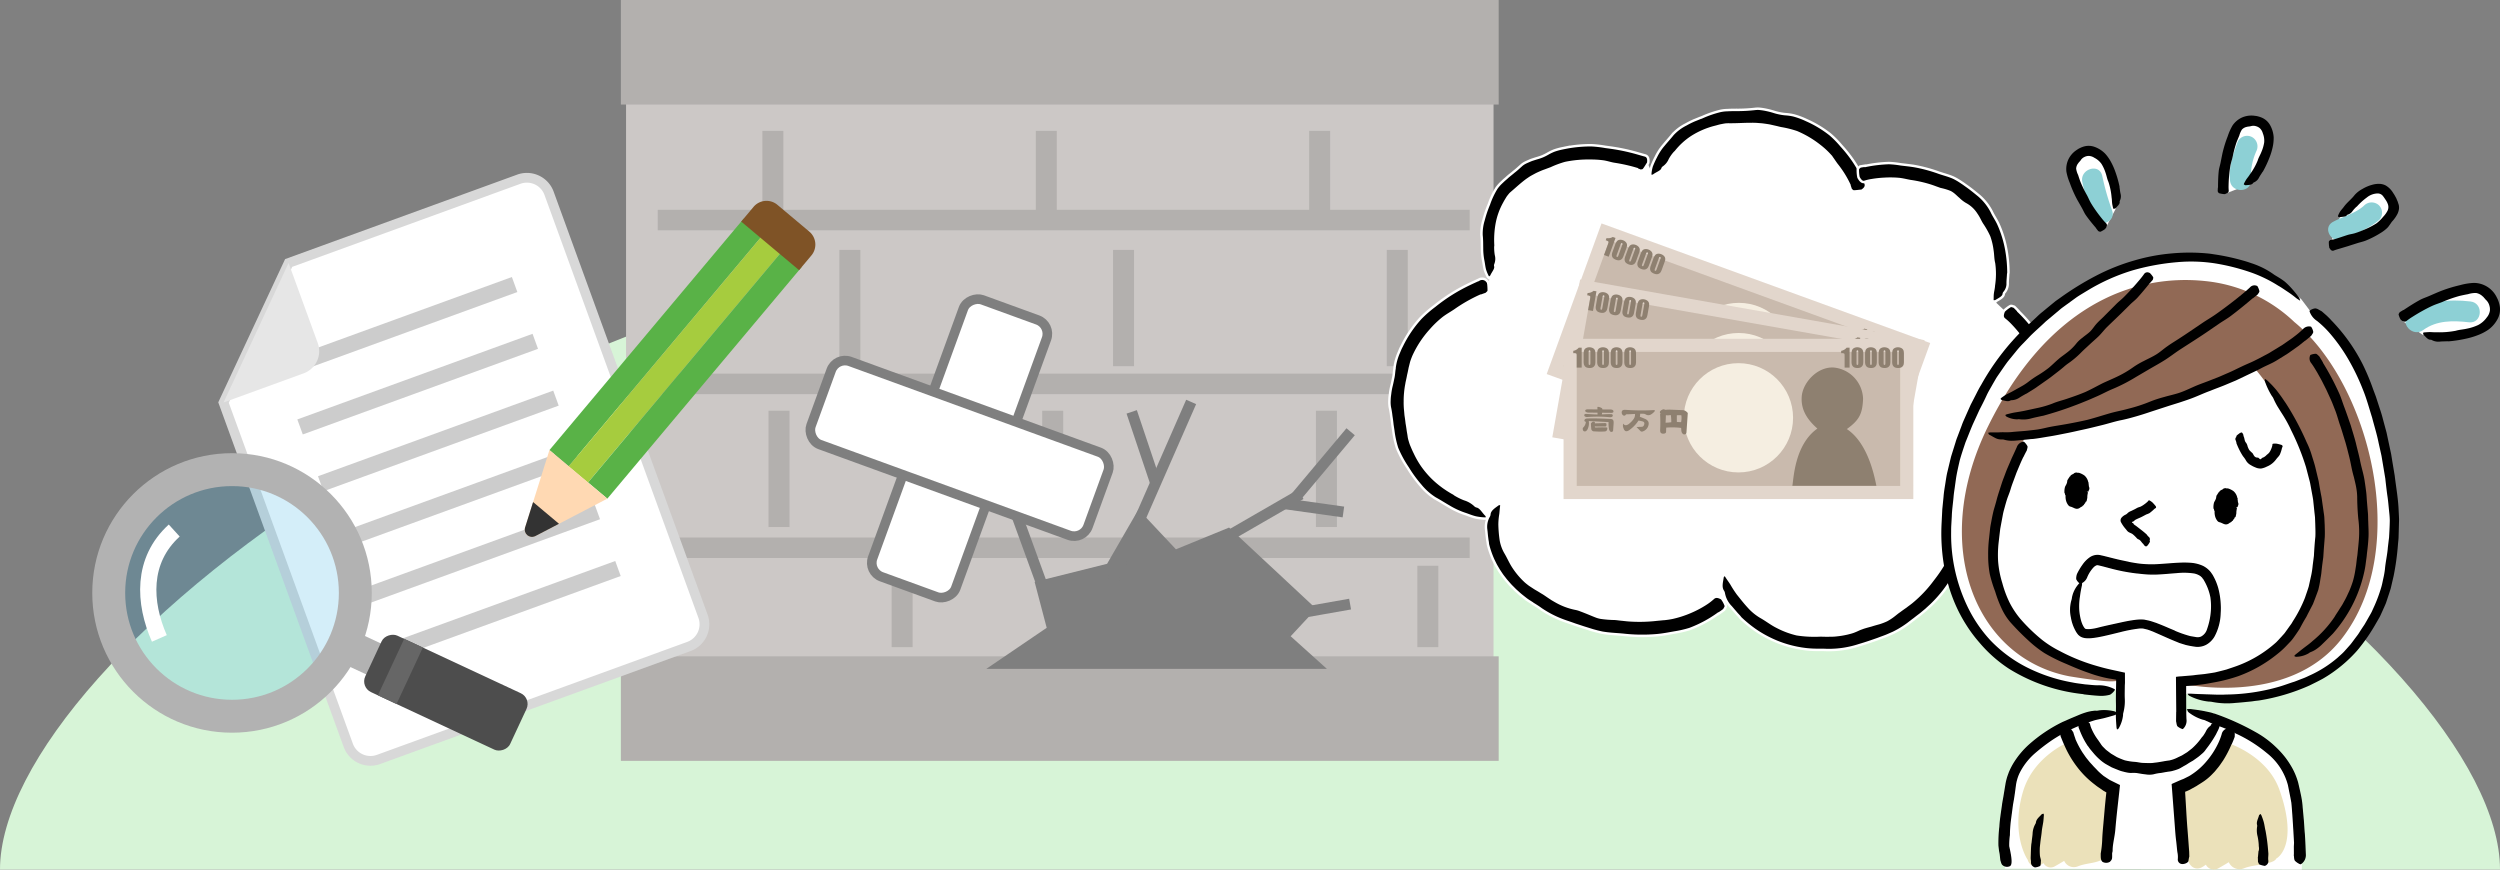 <svg xmlns="http://www.w3.org/2000/svg" xmlns:xlink="http://www.w3.org/1999/xlink" width="460" height="160" viewBox="0 0 460 160"><rect x="0" y="0" width="460" height="160" fill="#808080" stroke="none"/><defs><style>.a{fill:#ffd9b3;}.b{fill:#d7f4d7;}.c{fill:#ccc8c6;}.d{fill:#b3b0ae;}.e{fill:#7f7f7f;}.ac,.f{fill:none;}.ad,.f{stroke:#7f7f7f;}.ac,.ad,.f,.h,.n,.q,.y{stroke-miterlimit:10;}.f{stroke-width:2px;}.ad,.g,.q{fill:#fff;}.ac,.h{stroke:#fff;}.h{stroke-width:0.455px;}.i{fill:#c9baad;}.j{fill:#e2d6cc;}.k{fill:#f5eee1;}.l{fill:#8e8070;}.m{fill:#ebe1ba;}.n{stroke:#000;stroke-width:0.278px;}.o{fill:#916955;}.p{fill:#8dd0d5;}.q{stroke:#d8d8d8;stroke-width:1.792px;}.r{opacity:0.2;}.s{fill:#e6e6e6;}.t{fill:#59b247;}.u{fill:#a6cc3e;}.v{clip-path:url(#a);}.w{fill:#333;}.x{fill:#7f5326;}.y{fill:#29abe2;fill-opacity:0.2;stroke:#b2b2b2;stroke-width:6.057px;}.z{fill:#b2b2b2;}.aa{fill:#4d4d4d;}.ab{fill:#666;}.ac{stroke-width:2.987px;}.ad{stroke-width:1.771px;}</style><clipPath id="a"><path class="a" d="M96.586,97.147l4.513-14.33,10.648,8.935L98.419,98.685A1.339,1.339,0,0,1,96.586,97.147Z"/></clipPath></defs><title>img_w14_01</title><path class="b" d="M460,160H0C0,121,102.975,40,230,40S460,121,460,160Z"/><rect class="c" x="115.195" y="4.974" width="159.615" height="131.214"/><rect class="d" x="114.241" width="161.517" height="19.237"/><rect class="d" x="114.241" y="120.765" width="161.517" height="19.235"/><rect class="d" x="121.024" y="38.604" width="149.401" height="3.773"/><rect class="d" x="121.024" y="68.751" width="149.401" height="3.773"/><rect class="d" x="121.024" y="98.904" width="149.401" height="3.77"/><rect class="d" x="141.406" y="75.572" width="3.865" height="21.399"/><rect class="d" x="191.768" y="75.572" width="3.861" height="21.399"/><rect class="d" x="242.13" y="75.572" width="3.864" height="21.399"/><rect class="d" x="154.444" y="45.982" width="3.858" height="21.396"/><rect class="d" x="204.802" y="45.982" width="3.864" height="21.396"/><rect class="d" x="255.164" y="45.982" width="3.863" height="21.396"/><rect class="d" x="140.281" y="24.078" width="3.859" height="14.98"/><rect class="d" x="190.589" y="24.078" width="3.858" height="14.98"/><rect class="d" x="240.888" y="24.078" width="3.86" height="14.98"/><rect class="d" x="164.063" y="104.099" width="3.858" height="14.978"/><rect class="d" x="214.37" y="104.099" width="3.859" height="14.978"/><rect class="d" x="260.795" y="104.099" width="3.858" height="14.978"/><polygon class="e" points="237.482 117.071 244.148 123.07 181.482 123.07 192.593 115.515 190.37 107.071 203.704 103.738 209.482 93.738 216.37 101.071 226.148 97.071 242.178 112.02 237.482 117.071"/><line class="f" x1="225.051" y1="99.193" x2="239.34" y2="90.943"/><line class="f" x1="191.942" y1="108.173" x2="186.299" y2="92.668"/><line class="f" x1="232.171" y1="114.019" x2="248.419" y2="111.154"/><line class="f" x1="204.196" y1="108.128" x2="219.173" y2="73.957"/><line class="f" x1="212.543" y1="88.62" x2="208.233" y2="75.783"/><line class="f" x1="237.913" y1="92.08" x2="248.518" y2="79.441"/><line class="f" x1="236.27" y1="92.673" x2="247.185" y2="94.205"/><path class="g" d="M378.255,79.3a22.679,22.679,0,0,0-1.136-10.284,26.892,26.892,0,0,0-5.318-8.9c-.609-.683-1.242-1.358-1.909-2-.337-.323-.676-.638-1.04-.939l-.987-.943-.55-.525.04-.18.065-.3.115-.608c.07-.407.131-.812.178-1.221q.153-1.225.189-2.459a24.379,24.379,0,0,0-.34-4.916,17.52,17.52,0,0,0-2.78-7.011,16.924,16.924,0,0,0-5.595-5.054,8.948,8.948,0,0,0-.817-.42c-.278-.139-.569-.256-.855-.372-.247-.108-.5-.2-.757-.288s-.507-.187-.768-.263a24.509,24.509,0,0,0-8.971-1.038c-.92.054-1.829.135-2.74.265a15.858,15.858,0,0,0-1.831.373c-.15.042-.3.084-.442.127l-.321.1-.151.051c-.039,0-.011.04-.012.066l.019.079c.068.326.115.5.159.661-.128-.33-.259-.654-.4-.973a15.733,15.733,0,0,0-2.423-3.7,20.284,20.284,0,0,0-6.3-4.723l-1.6-.7c-.542-.208-1.1-.368-1.653-.554l-.829-.272c-.281-.073-.566-.131-.85-.2q-.851-.2-1.71-.395c-.38-.087-.776-.114-1.159-.17a29.946,29.946,0,0,0-6.213-.274,19.691,19.691,0,0,0-6,1.287,14.12,14.12,0,0,0-7.3,6.423,14.544,14.544,0,0,0-.8,1.7c-.053.147-.112.291-.161.438l-.126.375a4.622,4.622,0,0,0-.123.459c0,.071-.023,0-.038-.03l-.046-.111-.094-.218-.327-.767-.191-.443-.124-.287a1.383,1.383,0,0,0-.294-.142c-.3-.127-.608-.231-.915-.34a23.978,23.978,0,0,0-3.774-.927,28.231,28.231,0,0,0-7.942-.224,24.1,24.1,0,0,0-2.535.422,12.574,12.574,0,0,0-1.248.312l-1.238.348c-.8.306-1.614.575-2.394.918l-1.152.55a11.724,11.724,0,0,0-1.131.583,14.2,14.2,0,0,0-6.135,6.523,14.669,14.669,0,0,0-1.253,4.9,20.343,20.343,0,0,0,.075,3.686q.115,1.126.341,2.237c.077.367.16.735.257,1.1.045.183.1.363.148.544s.12.4.153.487l-.578,1.051-.345.11-.391.138c-.262.093-.518.2-.776.3a26.383,26.383,0,0,0-8.011,5.116,21.9,21.9,0,0,0-5.385,7.794,24.948,24.948,0,0,0-1.692,7.207,24.077,24.077,0,0,0,.132,5.747c.084.436.128.915.226,1.362a19.911,19.911,0,0,0,1.166,3.982c.183.43.394.885.595,1.27a16.191,16.191,0,0,0,5.144,6.09,23.008,23.008,0,0,0,2.44,1.55,25.059,25.059,0,0,0,4.2,1.788c.378.118.766.225,1.159.32.2.044.4.091.6.129l.3.056.154.029.238.036.059.008a15.666,15.666,0,0,0,.529,3.884,16.967,16.967,0,0,0,2.8,5.74c.27.386.583.738.882,1.1a24.442,24.442,0,0,0,2.834,2.721c.494.372.957.771,1.469,1.109l.761.527.8.485c1.006.608,2.225,1.252,3.24,1.8.552.287,1.108.541,1.659.8.56.242,1.128.465,1.7.7a35.688,35.688,0,0,0,4.888,1.44,31.186,31.186,0,0,0,6.284.729,22.939,22.939,0,0,0,9.055-1.639c.25-.11.561-.219.848-.336a20.632,20.632,0,0,0,5-2.994c.134-.114.269-.226.4-.346s.3-.272.31-.292l2.172-.057.067.089.145.188.3.366c.2.243.413.478.629.711a20.3,20.3,0,0,0,2.879,2.554,21.05,21.05,0,0,0,9.667,3.88,23.356,23.356,0,0,0,8.59-.51,28.174,28.174,0,0,0,11.079-5.314,24.516,24.516,0,0,0,3.693-3.755,24.209,24.209,0,0,0,2.78-4.482,27.147,27.147,0,0,0,1.323-3.418,24.5,24.5,0,0,0,1.133-5.815c.041.142.081.287.121.427l.375,1.314.193.681.066.229.031.114.018.057c0,.008,0,.02.009.027l.028-.007.458-.119a20.666,20.666,0,0,0,2.586-.948A24.293,24.293,0,0,0,369.94,94.1a19.668,19.668,0,0,0,3.626-3.467,22.283,22.283,0,0,0,3.092-5.209A24.133,24.133,0,0,0,378.255,79.3Z"/><path class="h" d="M340.27,33.993a18.344,18.344,0,0,0-2.3-3.691c-.433-.571-.806-1.213-1.292-1.767a14.469,14.469,0,0,0-1.878-1.72,18.188,18.188,0,0,0-4.212-2.49,18.363,18.363,0,0,0-2.916-.726c-.231-.05-.459-.106-.687-.165l-.692-.157-.692-.156q-.351-.061-.7-.113l-.654-.09-.66-.052a12.651,12.651,0,0,0-1.319-.048c-1.4-.008-2.762.106-4.131.084a5.914,5.914,0,0,0-.679.032c-.223.034-.444.076-.666.121-.445.077-.869.229-1.3.326A14.673,14.673,0,0,0,311.3,25.2a12.474,12.474,0,0,0-2.944,2.689c-.082.1-.2.176-.279.281a6.894,6.894,0,0,0-.824,1.185,3.309,3.309,0,0,1-1.2,1.464.428.428,0,0,0-.156.23c-.195.57-1.054.781-1.636,1.247-.091.073-.351.058-.537.113a1.293,1.293,0,0,1-.084-.356,6.929,6.929,0,0,1,.265-1.477,16.8,16.8,0,0,1,.789-1.732,9.929,9.929,0,0,1,1.414-2.156c.548-.665,1.126-1.292,1.675-1.977a8.471,8.471,0,0,1,2.45-1.827,15.5,15.5,0,0,1,1.494-.744c.516-.2,1.026-.421,1.543-.613a18.9,18.9,0,0,1,3.3-1.126c.228-.044.457-.085.688-.109s.462-.03.693-.04.462-.025.692-.025.46,0,.69-.007a29.7,29.7,0,0,0,3.6-.186,4.177,4.177,0,0,1,1.048.008,10.446,10.446,0,0,1,1.038.172c.421.086.837.193,1.248.317a9.791,9.791,0,0,0,1.242.326,8.971,8.971,0,0,0,1.238.163,9.549,9.549,0,0,1,1.248.193,14.054,14.054,0,0,1,2.4.887,20.2,20.2,0,0,1,4.387,2.644,17.722,17.722,0,0,1,2.009,2.046,24.66,24.66,0,0,1,2.121,2.647,23.023,23.023,0,0,1,1.56,2.636c.257.513.5,1.035.749,1.562.205.429.16.9-.477,1.349a.573.573,0,0,1-.222.122c-.49.029-1.025.133-1.432.116-.268-.011-.362-.216-.536-.333-.016-.011-.015-.032-.021-.048-.083-.275-.182-.554-.288-.83Z"/><path class="h" d="M343.231,30.519a24.938,24.938,0,0,1,4.351-.52,17.163,17.163,0,0,1,2.155.232c.824.1,1.647.182,2.464.314a27.8,27.8,0,0,1,4.554,1.223c.9.316,1.855.536,2.743.946a11.065,11.065,0,0,1,1.194.689l.574.382.559.4c.7.487,1.362,1.025,2.037,1.573a9.8,9.8,0,0,1,2.614,3.185c.382.83.931,1.576,1.292,2.418a20.252,20.252,0,0,1,1.392,4.557,24.685,24.685,0,0,1,.395,4.2c0,.137-.044.275-.05.413-.022.5-.085,1-.089,1.5a2.539,2.539,0,0,1-.624,1.823.445.445,0,0,0-.1.258c-.074.606-.9.936-1.466,1.309a1.49,1.49,0,0,1-.528.037.785.785,0,0,1-.1-.265c.016-.389,0-.788.047-1.175.059-.5.2-.984.22-1.487a14.012,14.012,0,0,0,.031-4.079c-.2-.78-.17-1.582-.3-2.369a11.9,11.9,0,0,0-.593-2.527,15.425,15.425,0,0,0-1.324-2.337c-.184-.3-.343-.611-.5-.923a8.1,8.1,0,0,0-.544-.9,5.351,5.351,0,0,0-2.011-1.856,6.2,6.2,0,0,1-1.25-.97c-.254-.2-.48-.438-.728-.651a4.314,4.314,0,0,0-.8-.571,10.679,10.679,0,0,0-1.815-.546q-.226-.07-.445-.155l-.445-.157c-.292-.115-.591-.218-.891-.316a23.232,23.232,0,0,0-3.7-.845c-.7-.117-1.414-.315-2.141-.388a18.317,18.317,0,0,0-2.62-.039,20.2,20.2,0,0,0-2.368.251,8.071,8.071,0,0,0-1.293.3c-.342.116-.663.007-1.059-.641a.787.787,0,0,1-.115-.222,6.5,6.5,0,0,1-.115-1.431c.031-.272.267-.357.414-.518.014-.015.036-.012.055-.016q.456-.081.907-.145Z"/><path class="h" d="M371.417,57.282a27.071,27.071,0,0,1,3.391,3.958,19.989,19.989,0,0,1,1.2,2.275c.44.882.883,1.759,1.27,2.663a29.971,29.971,0,0,1,1.627,5.346c.061.276.116.554.187.829s.143.551.2.831.127.557.183.838.086.566.118.851a6.614,6.614,0,0,1,.05.808l.009.811c-.027.539-.042,1.079-.079,1.617-.063,1-.158,2-.29,2.987a13.422,13.422,0,0,1-1.3,4.6c-.5.939-.841,1.965-1.384,2.9a21.736,21.736,0,0,1-3.39,4.514,23.265,23.265,0,0,1-3.9,3.206c-.138.092-.3.142-.445.226-.523.3-1.065.568-1.587.87a3.35,3.35,0,0,1-2.228.557.657.657,0,0,0-.323.064c-.677.282-1.464-.252-2.149-.544-.105-.046-.22-.285-.31-.441a.968.968,0,0,1,.229-.219c.419-.192.829-.421,1.255-.6a17.223,17.223,0,0,0,1.653-.671c.713-.383,1.449-.72,2.159-1.114A7.94,7.94,0,0,0,369.515,93c.654-.69,1.441-1.226,2.114-1.9a13.961,13.961,0,0,0,2.017-2.358,19.836,19.836,0,0,0,1.362-2.931c.161-.4.35-.778.537-1.163.166-.394.366-.777.5-1.187a8.534,8.534,0,0,0,.558-3.318,9.111,9.111,0,0,1,.176-1.93c.024-.2.064-.39.094-.586l.084-.589c.027-.2.06-.394.07-.592a5.884,5.884,0,0,0,0-.594,4.758,4.758,0,0,0-.212-1.128c-.092-.372-.221-.736-.3-1.1-.161-.745-.292-1.5-.465-2.239a25.563,25.563,0,0,0-1.494-4.32c-.336-.788-.618-1.618-1.025-2.391a20.908,20.908,0,0,0-1.688-2.638A22.786,22.786,0,0,0,370,59.854a10.3,10.3,0,0,0-1.165-1.077c-.341-.263-.478-.625-.206-1.346a.68.68,0,0,1,.108-.228,5.62,5.62,0,0,1,1.147-.882c.255-.118.5.058.737.11.023.005.036.027.051.042.262.259.515.52.762.785Z"/><path class="h" d="M362.8,96.405a26.039,26.039,0,0,1-1.524,6.34,20.424,20.424,0,0,1-1.521,2.84,30.257,30.257,0,0,1-2.039,3.082,23.787,23.787,0,0,1-2.331,2.61l-.643.591-.322.3-.335.278-.669.558-.693.527-.415.326c-.138.11-.283.209-.423.317l-.842.645a17.77,17.77,0,0,1-1.781,1.155c-.293.16-.587.318-.886.465l-.918.4c-.608.276-1.242.472-1.859.717-1.156.407-2.305.808-3.489,1.151a17.766,17.766,0,0,1-5.828.9c-.328,0-.66-.029-.989-.027s-.661.013-.993,0a18.8,18.8,0,0,1-2-.118,20.411,20.411,0,0,1-6.754-2.006,20.946,20.946,0,0,1-2.731-1.62,23.479,23.479,0,0,1-2.448-2.008c-.156-.137-.264-.322-.408-.471l-.387-.415-.368-.428c-.252-.281-.486-.574-.739-.854a4.773,4.773,0,0,1-1.3-2.527.932.932,0,0,0-.163-.373c-.491-.767-.166-1.755-.049-2.61.019-.131.231-.3.365-.422a1.406,1.406,0,0,1,.283.255c.3.486.655.953.965,1.437a20.07,20.07,0,0,0,1.208,1.866c.633.784,1.246,1.582,1.93,2.323a9.448,9.448,0,0,0,2.321,1.918c1.024.572,1.943,1.313,3,1.832a15.58,15.58,0,0,0,3.6,1.344,20.941,20.941,0,0,0,4.012.229c.534-.026,1.066.016,1.6.011l.806-.014a6.4,6.4,0,0,0,.806-.049,14.98,14.98,0,0,0,2.09-.344c.344-.087.687-.167,1.023-.287s.664-.264.988-.418a4.979,4.979,0,0,1,.57-.228c.192-.075.386-.144.583-.2.394-.123.8-.224,1.194-.334.476-.152.957-.285,1.442-.418a10.629,10.629,0,0,0,1.4-.535,9.339,9.339,0,0,0,1.21-.78c.384-.289.743-.607,1.135-.868.384-.286.769-.565,1.163-.832.373-.294.767-.562,1.132-.866a22.914,22.914,0,0,0,3.877-4.108,26.91,26.91,0,0,0,1.832-2.631,20.134,20.134,0,0,0,1.535-3.551,22.682,22.682,0,0,0,.841-3.423,12.956,12.956,0,0,0,.184-1.959,1.253,1.253,0,0,1,.931-1.256.586.586,0,0,1,.245-.075,4.7,4.7,0,0,1,1.408.415c.251.153.262.525.369.8a.2.2,0,0,1,0,.083c-.047.456-.1.908-.175,1.355Z"/><path class="h" d="M301.061,31.066a30.126,30.126,0,0,0-4.046-.9c-.674-.108-1.339-.349-2.028-.447a17.732,17.732,0,0,0-2.4-.145,20.879,20.879,0,0,0-4.553.421,17.457,17.457,0,0,0-2.61.967l-1.223.456c-.412.143-.81.322-1.207.5-.367.17-.719.372-1.075.563s-.664.422-.989.639c-1,.742-1.864,1.556-2.778,2.337-.077.064-.154.129-.224.2s-.131.149-.194.226c-.125.155-.25.31-.36.476-.207.342-.416.678-.6,1.03a12.36,12.36,0,0,0-1.385,3.917,16.9,16.9,0,0,0-.211,3.8c.01.126-.029.255-.028.382a8.774,8.774,0,0,0,.11,1.391,2.8,2.8,0,0,1-.116,1.825.4.4,0,0,0,0,.266c.151.559-.464,1.182-.741,1.833-.042.1-.276.219-.414.347-.085-.083-.195-.142-.24-.231a7.3,7.3,0,0,1-.527-1.252c-.153-.556-.2-1.134-.315-1.694a12.1,12.1,0,0,1-.218-2.328c-.016-.782,0-1.558-.094-2.353a8.376,8.376,0,0,1,.367-2.773,20.521,20.521,0,0,1,.99-2.923,14.734,14.734,0,0,1,1.4-2.981,6.991,6.991,0,0,1,.874-1l.481-.456.5-.432c.418-.4.885-.725,1.315-1.107.456-.339.879-.74,1.315-1.13a3.412,3.412,0,0,1,.822-.572c.292-.145.6-.27.894-.4.368-.153.755-.264,1.134-.386a9.9,9.9,0,0,0,1.129-.378,8.827,8.827,0,0,0,1.031-.522,9,9,0,0,1,1.051-.509,11.081,11.081,0,0,1,1.128-.339c.382-.092.77-.16,1.154-.24a24.317,24.317,0,0,1,4.651-.423,21.05,21.05,0,0,1,2.584.3c1.019.132,2.033.278,3.036.482.907.185,1.807.4,2.7.653.5.143,1,.295,1.509.427.417.108.706.424.636,1.192a.6.6,0,0,1-.048.247c-.275.405-.528.888-.794,1.194-.176.2-.386.146-.581.206-.018.005-.033-.009-.048-.015-.254-.11-.516-.215-.78-.314Z"/><path class="h" d="M272.368,54.435a28.444,28.444,0,0,0-4.654,2.662c-.728.494-1.518.919-2.218,1.47a17.779,17.779,0,0,0-2.218,2.129,18.629,18.629,0,0,0-3.209,4.876c-.114.275-.219.554-.317.835s-.158.575-.233.863l-.109.431-.086.439c-.057.291-.119.58-.189.867q-.077.412-.165.821c-.057.274-.129.544-.167.822a15.508,15.508,0,0,0-.234,1.665,14.781,14.781,0,0,0-.068,1.562,13.58,13.58,0,0,0,.063,1.563c.047.411.06.825.127,1.23s.111.812.161,1.217c.072.4.136.8.188,1.2s.142.8.19,1.2a4.762,4.762,0,0,0,.179.784,7.841,7.841,0,0,0,.251.764c.21.493.41.988.651,1.46a16.409,16.409,0,0,0,1.375,2.406,17.052,17.052,0,0,0,1.771,2.114,16.633,16.633,0,0,0,1.871,1.613c.325.255.677.476,1.018.71.356.214.7.441,1.072.634.145.076.264.2.407.28a11.362,11.362,0,0,0,1.621.793,4.922,4.922,0,0,1,2.017,1.18.646.646,0,0,0,.306.149c.726.18,1.115,1.047,1.721,1.617.095.088.105.351.177.534a1.49,1.49,0,0,1-.4.1,9.732,9.732,0,0,1-1.736-.205c-.725-.172-1.409-.474-2.113-.7a14.674,14.674,0,0,1-2.737-1.276c-.874-.5-1.718-1.047-2.618-1.54a11.084,11.084,0,0,1-2.689-2.391,23.021,23.021,0,0,1-2.326-3.185,20.881,20.881,0,0,1-1.986-3.653,17.71,17.71,0,0,1-.7-3.243l-.164-1.066c-.036-.357-.077-.712-.127-1.068l-.081-.534c-.02-.177-.041-.355-.066-.533-.051-.356-.114-.713-.195-1.073a5.739,5.739,0,0,1-.073-1.257c.007-.211.016-.422.035-.633s.053-.421.079-.63a11.473,11.473,0,0,1,.281-1.524c.124-.5.218-1.007.327-1.51.1-.487.115-.99.193-1.487a9.571,9.571,0,0,1,.261-1.494,10.773,10.773,0,0,1,.5-1.457l.3-.71c.1-.235.227-.462.34-.693a21.542,21.542,0,0,1,3.43-5.041,22.023,22.023,0,0,1,2.549-2.219,32.65,32.65,0,0,1,3.243-2.309,33.389,33.389,0,0,1,3.146-1.717c.6-.293,1.216-.561,1.827-.85a1.162,1.162,0,0,1,1.529.392c.053.063.137.15.139.215a10.021,10.021,0,0,1,.093,1.449c-.027.276-.289.394-.445.585-.015.017-.04.018-.06.024-.344.115-.69.239-1.034.372Z"/><path class="h" d="M316.142,112.94a22.294,22.294,0,0,1-5.222,2.8,19.6,19.6,0,0,1-2.832.649c-1.091.2-2.178.405-3.277.5a31.041,31.041,0,0,1-6.226-.094c-1.249-.109-2.514-.157-3.76-.373-.581-.122-1.157-.269-1.729-.43l-1.7-.531-1.563-.514q-.771-.28-1.552-.543a19.021,19.021,0,0,1-4.713-2.314c-.474-.349-.97-.662-1.474-.969l-.743-.49a8.137,8.137,0,0,1-.727-.518c-.41-.325-.828-.64-1.214-1l-.59-.527-.561-.565c-.384-.366-.721-.785-1.076-1.184-.173-.2-.331-.423-.5-.634s-.329-.426-.475-.654l-.4-.6c-.129-.206-.247-.419-.371-.628-.255-.414-.453-.863-.674-1.3a16.976,16.976,0,0,1-.97-2.777c-.045-.188-.042-.387-.077-.577-.071-.346-.1-.7-.15-1.047l-.1-1.05a3.892,3.892,0,0,1,.478-2.61.807.807,0,0,0,.1-.363c.091-.844.98-1.339,1.613-1.822a1.112,1.112,0,0,1,.543-.036,1.021,1.021,0,0,1,.053.332c-.073.5-.1,1.01-.154,1.511a11.893,11.893,0,0,0-.177,1.941,23.447,23.447,0,0,0,.209,2.644,6.828,6.828,0,0,0,.858,2.509c.533.889.924,1.855,1.512,2.728a14.024,14.024,0,0,0,2.24,2.624c.233.2.471.384.712.568l.764.5c.25.171.518.319.78.473s.515.318.775.473c.422.241.812.528,1.218.8s.818.535,1.246.772a11.9,11.9,0,0,0,3.595,1.372,5.138,5.138,0,0,1,1.069.318c.35.123.694.268,1.04.4l1.261.518c.211.086.423.17.636.248s.435.128.656.177a19.519,19.519,0,0,0,2.606.21c.435.027.865.1,1.3.139s.863.1,1.3.129a27.866,27.866,0,0,0,5.143-.111c.479-.039.954-.1,1.438-.131a14.265,14.265,0,0,0,1.434-.218,18.421,18.421,0,0,0,3.3-1.065,18.618,18.618,0,0,0,2.779-1.46,10.01,10.01,0,0,0,1.392-1.05c.347-.322.742-.424,1.44-.081a.655.655,0,0,1,.218.131,4.722,4.722,0,0,1,.695,1.282c.069.281-.175.524-.287.776-.011.023-.038.035-.058.05q-.507.379-1.027.718Z"/><rect class="i" x="306.337" y="35.007" width="27.071" height="61.936" transform="translate(148.474 343.992) rotate(-70)"/><path class="j" d="M352.051,64.571,343.62,87.734,287.7,67.379l8.431-23.164,55.925,20.356m3.1-1.448L294.679,41.112,284.592,68.826l60.475,22.011,10.088-27.714Z"/><circle class="k" cx="319.945" cy="65.776" r="10.052"/><path class="l" d="M324.982,80.93l14.534,5.29c.257-1.742,1.254-7.9-1.538-11.675,2.809-.781,3.683-1.741,4.706-4.189a5.974,5.974,0,0,0-3.091-7.273c-2.774-1.206-6.319.651-7.378,3.02s-.358,4.542.7,6.5C327.886,73.987,325.593,79.972,324.982,80.93Z"/><path class="l" d="M297.258,43.783,296,47.236l-.861-.314.674-1.851a3.524,3.524,0,0,0,.156-.489.192.192,0,0,0-.061-.161,1.155,1.155,0,0,0-.37-.182l-.085-.031.146-.4a1.671,1.671,0,0,0,1.151-.207Z"/><path class="l" d="M299.2,45.813l-.419,1.152a2.926,2.926,0,0,1-.251.556.855.855,0,0,1-.3.271.823.823,0,0,1-.406.106,1.359,1.359,0,0,1-.449-.086,1.7,1.7,0,0,1-.488-.259.747.747,0,0,1-.246-.342,1.011,1.011,0,0,1-.056-.382,2.107,2.107,0,0,1,.142-.55l.439-1.206a2.457,2.457,0,0,1,.341-.682.75.75,0,0,1,.465-.261,1.231,1.231,0,0,1,.644.072,1.327,1.327,0,0,1,.471.284.9.9,0,0,1,.247.364.83.83,0,0,1,.033.377A3.11,3.11,0,0,1,299.2,45.813Zm-.756-.6a1.383,1.383,0,0,0,.1-.354c0-.052-.034-.091-.1-.114a.13.13,0,0,0-.154.027,1.174,1.174,0,0,0-.155.329l-.613,1.685a1.34,1.34,0,0,0-.1.373c0,.048.038.084.1.107a.128.128,0,0,0,.152-.026,1.154,1.154,0,0,0,.149-.316Z"/><path class="l" d="M301.543,46.666l-.419,1.152a2.957,2.957,0,0,1-.251.556.843.843,0,0,1-.3.27.8.8,0,0,1-.406.106,1.309,1.309,0,0,1-.449-.086,1.663,1.663,0,0,1-.488-.259.747.747,0,0,1-.245-.341,1,1,0,0,1-.057-.382,2.112,2.112,0,0,1,.142-.551l.439-1.2a2.466,2.466,0,0,1,.341-.683.752.752,0,0,1,.465-.261,1.221,1.221,0,0,1,.644.073,1.326,1.326,0,0,1,.472.284.9.9,0,0,1,.246.364.843.843,0,0,1,.034.377A3.234,3.234,0,0,1,301.543,46.666Zm-.756-.6a1.4,1.4,0,0,0,.1-.354c0-.053-.034-.091-.1-.115a.133.133,0,0,0-.154.027,1.238,1.238,0,0,0-.155.329l-.613,1.686a1.331,1.331,0,0,0-.1.373c0,.048.038.084.1.107a.129.129,0,0,0,.152-.027,1.142,1.142,0,0,0,.149-.315Z"/><path class="l" d="M303.885,47.518l-.419,1.152a2.864,2.864,0,0,1-.251.556.846.846,0,0,1-.3.271.82.82,0,0,1-.406.106,1.336,1.336,0,0,1-.449-.087,1.687,1.687,0,0,1-.488-.258.75.75,0,0,1-.245-.342.993.993,0,0,1-.057-.382,2.133,2.133,0,0,1,.143-.551l.438-1.2a2.454,2.454,0,0,1,.342-.682.747.747,0,0,1,.464-.261,1.23,1.23,0,0,1,.644.072,1.331,1.331,0,0,1,.472.284.917.917,0,0,1,.247.364.858.858,0,0,1,.033.377A3.131,3.131,0,0,1,303.885,47.518Zm-.756-.6a1.4,1.4,0,0,0,.1-.354c0-.053-.035-.091-.1-.114a.13.13,0,0,0-.154.027,1.182,1.182,0,0,0-.154.329l-.614,1.685a1.34,1.34,0,0,0-.1.373c0,.048.038.084.1.107a.13.13,0,0,0,.153-.026,1.162,1.162,0,0,0,.148-.316Z"/><path class="l" d="M306.227,48.371l-.419,1.152a2.893,2.893,0,0,1-.251.556.835.835,0,0,1-.3.27.806.806,0,0,1-.4.106,1.315,1.315,0,0,1-.45-.086,1.663,1.663,0,0,1-.488-.259.747.747,0,0,1-.245-.341,1.035,1.035,0,0,1-.057-.382,2.123,2.123,0,0,1,.143-.551l.438-1.2a2.491,2.491,0,0,1,.342-.683.747.747,0,0,1,.464-.261,1.22,1.22,0,0,1,.644.073,1.317,1.317,0,0,1,.472.284.911.911,0,0,1,.247.364.857.857,0,0,1,.033.377A3.153,3.153,0,0,1,306.227,48.371Zm-.756-.6a1.379,1.379,0,0,0,.1-.354c0-.053-.034-.091-.1-.115a.133.133,0,0,0-.154.027,1.214,1.214,0,0,0-.154.329l-.614,1.686a1.323,1.323,0,0,0-.1.373c0,.048.038.084.1.107a.131.131,0,0,0,.153-.027,1.15,1.15,0,0,0,.148-.315Z"/><path class="l" d="M343.578,60.641,342.321,64.1l-.862-.314.674-1.851a3.569,3.569,0,0,0,.156-.489.189.189,0,0,0-.061-.161,1.134,1.134,0,0,0-.369-.182l-.086-.031.147-.4a1.667,1.667,0,0,0,1.15-.207Z"/><path class="l" d="M345.52,62.672l-.419,1.152a2.864,2.864,0,0,1-.251.556.846.846,0,0,1-.3.271.817.817,0,0,1-.4.106,1.341,1.341,0,0,1-.45-.087,1.687,1.687,0,0,1-.488-.258.75.75,0,0,1-.245-.342,1.032,1.032,0,0,1-.057-.382,2.133,2.133,0,0,1,.143-.551l.438-1.2a2.482,2.482,0,0,1,.342-.682.747.747,0,0,1,.464-.261,1.229,1.229,0,0,1,.644.072,1.322,1.322,0,0,1,.472.284.917.917,0,0,1,.247.364.858.858,0,0,1,.033.377A3.131,3.131,0,0,1,345.52,62.672Zm-.756-.6a1.358,1.358,0,0,0,.1-.354c0-.052-.034-.091-.1-.114a.13.13,0,0,0-.154.027,1.182,1.182,0,0,0-.154.329l-.614,1.685a1.34,1.34,0,0,0-.1.373c0,.048.038.084.1.107a.13.13,0,0,0,.153-.026,1.162,1.162,0,0,0,.148-.316Z"/><path class="l" d="M347.862,63.525l-.419,1.152a2.893,2.893,0,0,1-.251.556.84.84,0,0,1-.3.27.813.813,0,0,1-.406.106,1.319,1.319,0,0,1-.45-.086,1.663,1.663,0,0,1-.488-.259.747.747,0,0,1-.245-.341,1.035,1.035,0,0,1-.057-.382,2.123,2.123,0,0,1,.143-.551l.439-1.205a2.466,2.466,0,0,1,.341-.683.747.747,0,0,1,.465-.261,1.218,1.218,0,0,1,.643.073,1.308,1.308,0,0,1,.472.284.9.9,0,0,1,.247.364.857.857,0,0,1,.033.377A3.075,3.075,0,0,1,347.862,63.525Zm-.756-.6a1.379,1.379,0,0,0,.1-.354c0-.053-.034-.091-.1-.115a.131.131,0,0,0-.153.027,1.206,1.206,0,0,0-.155.329l-.613,1.686a1.341,1.341,0,0,0-.1.373c0,.048.039.084.1.107a.13.13,0,0,0,.152-.027,1.15,1.15,0,0,0,.148-.315Z"/><path class="l" d="M350.205,64.377l-.42,1.152a2.938,2.938,0,0,1-.25.556.855.855,0,0,1-.3.271.823.823,0,0,1-.406.106,1.346,1.346,0,0,1-.45-.087,1.7,1.7,0,0,1-.488-.258.75.75,0,0,1-.245-.342,1.032,1.032,0,0,1-.057-.382,2.176,2.176,0,0,1,.143-.551l.439-1.2a2.457,2.457,0,0,1,.341-.682.747.747,0,0,1,.465-.261,1.231,1.231,0,0,1,.644.072,1.327,1.327,0,0,1,.471.284.9.9,0,0,1,.247.364.858.858,0,0,1,.033.377A3.131,3.131,0,0,1,350.205,64.377Zm-.757-.6a1.358,1.358,0,0,0,.1-.354q0-.079-.1-.114a.13.13,0,0,0-.154.027,1.174,1.174,0,0,0-.155.329l-.613,1.685a1.3,1.3,0,0,0-.1.373c0,.048.038.084.1.107a.128.128,0,0,0,.152-.026,1.186,1.186,0,0,0,.149-.316Z"/><path class="l" d="M352.547,65.23l-.42,1.151a2.89,2.89,0,0,1-.25.557.843.843,0,0,1-.3.27.813.813,0,0,1-.406.106,1.309,1.309,0,0,1-.449-.086,1.651,1.651,0,0,1-.488-.259.75.75,0,0,1-.246-.341,1.013,1.013,0,0,1-.056-.382,2.112,2.112,0,0,1,.142-.551l.439-1.2a2.466,2.466,0,0,1,.341-.683.747.747,0,0,1,.465-.261,1.222,1.222,0,0,1,.644.073,1.312,1.312,0,0,1,.471.284.89.89,0,0,1,.247.364.843.843,0,0,1,.033.377A3.131,3.131,0,0,1,352.547,65.23Zm-.757-.6a1.379,1.379,0,0,0,.1-.354c0-.053-.034-.091-.1-.115a.133.133,0,0,0-.154.027,1.206,1.206,0,0,0-.155.329l-.613,1.686a1.286,1.286,0,0,0-.1.373c0,.048.038.084.1.107a.129.129,0,0,0,.152-.027,1.142,1.142,0,0,0,.149-.315Z"/><path class="l" d="M306.753,60.142a.293.293,0,0,1,.061-.411.85.85,0,0,1,.44-.144.5.5,0,0,1,.378.053c.043.035.074.084.117.12a.556.556,0,0,0,.226.087,5.85,5.85,0,0,1,.869.3l1.873.765a1.124,1.124,0,0,1,.722.719.287.287,0,0,1,.038.112.283.283,0,0,1-.033.119l-1.365,3.073a.651.651,0,0,1-.186.277.413.413,0,0,1-.543-.115.762.762,0,0,1-.11-.587c.033-.2.11-.394.159-.593a13.527,13.527,0,0,0-2.565-.991l-.256.639a.538.538,0,0,1-.1.187.508.508,0,0,1-.532.029.634.634,0,0,1-.323-.217.746.746,0,0,1,.053-.686,25.959,25.959,0,0,0,.945-2.638m.937.523c-.158.427-.331.849-.519,1.263a6.6,6.6,0,0,0,1.024.281,11.145,11.145,0,0,0,.345-1.148.136.136,0,0,0,0-.089.134.134,0,0,0-.087-.055,2.671,2.671,0,0,1-.7-.226.073.073,0,0,0-.057-.017c-.02.006-.025.042,0,.044m1.911.618q-.224.587-.431,1.178c.211.1.426.192.643.279a.1.1,0,0,0,.076.008.1.1,0,0,0,.039-.042,3.846,3.846,0,0,0,.443-1.116q-.39-.15-.784-.286"/><path class="l" d="M294.28,55.448c-.08-.088-.189-.144-.275-.224a.3.3,0,0,1-.109-.316c.074-.183.34-.147.525-.078l3.851,1.43a.871.871,0,0,1,.41.245.305.305,0,0,1-.03.429.45.45,0,0,1-.394-.02l-4.071-1.536"/><path class="l" d="M293.836,56.13a.814.814,0,0,1-.338-.226.279.279,0,0,1,.015-.371c.112-.09.278-.038.41.019.722.31,1.435.64,2.178.9.672.232,1.365.4,2.024.669a.406.406,0,0,1,.246.191c.06.152-.088.32-.249.345a.835.835,0,0,1-.468-.112,23.717,23.717,0,0,0-3.9-1.44"/><path class="l" d="M293.3,56.845a.227.227,0,0,1-.151-.31.368.368,0,0,1,.322-.2,1.047,1.047,0,0,1,.389.075c1.314.433,2.591.969,3.867,1.5a.769.769,0,0,1,.334.215c.161.215.057.519-.052.764l-.485,1.091a.512.512,0,0,1-.156.227.348.348,0,0,1-.472-.179.915.915,0,0,1-.019-.563,4.869,4.869,0,0,1,.346-1.127l-3.364-1.429a2.483,2.483,0,0,1-.676,1.3.877.877,0,0,1-.435.27.4.4,0,0,1-.44-.194.61.61,0,0,1,.032-.425.3.3,0,0,1,.056-.112.35.35,0,0,1,.142-.073,1.707,1.707,0,0,0,.77-.8"/><path class="l" d="M294.107,57.417a7.875,7.875,0,0,0-.276.91.685.685,0,0,0-.009.415.7.7,0,0,0,.389.323,12,12,0,0,0,1.7.644.615.615,0,0,0,.366.028.634.634,0,0,0,.311-.336c.033-.06.066-.136.029-.2a.2.2,0,0,0-.1-.068q-.879-.354-1.785-.637a.292.292,0,0,1-.168-.1c-.037-.054-.016-.149.049-.157l1.707.636c.087.033.193.062.262,0a.418.418,0,0,0,.084-.162.569.569,0,0,0,.086-.2c0-.131-.145-.206-.27-.247L294.76,57.7a.219.219,0,0,0,0-.316.36.36,0,0,0-.334-.075,1.081,1.081,0,0,0-.319.158l.037.09"/><path class="l" d="M296.245,55.014l-.5,1.456a2.42,2.42,0,0,0,.742.237,8.463,8.463,0,0,0,.449-.96.286.286,0,0,0,.03-.156.277.277,0,0,0-.061-.113,1.528,1.528,0,0,0-.565-.439c-.036-.016-.093-.022-.1.017"/><path class="l" d="M300.731,58.076a.342.342,0,0,1-.528.065.6.6,0,0,1-.123-.582.522.522,0,0,1,.178-.3c.2-.15.485-.05.715.052a41.823,41.823,0,0,0,4.811,1.8c.064.02.137.048.156.112.026.091-.076.164-.162.2a2.841,2.841,0,0,1-.737.266.952.952,0,0,1-.746-.161c-.132-.107-.223-.259-.364-.353a1.121,1.121,0,0,0-.227-.107c-.987-.375-2.071-.648-3.066-1"/><path class="l" d="M302.326,58.5a1.4,1.4,0,0,1-.563.88,3.8,3.8,0,0,1-.952.486,1.38,1.38,0,0,1-.69.136.487.487,0,0,1-.439-.472,1.045,1.045,0,0,0-.265.808.841.841,0,0,0,.126.586c.209.243.6.169.9.067a6.526,6.526,0,0,0,1.727-.8,2.712,2.712,0,0,0,1.107-1.506"/><path class="l" d="M302.729,59.205q.485.392.936.823a1.288,1.288,0,0,1,.451.7.937.937,0,0,1-.125.564,1.6,1.6,0,0,1-1.471.824.461.461,0,0,1-.207-.05.537.537,0,0,1-.19-.263l-.381-.848.878.281a.594.594,0,0,0,.245.041.541.541,0,0,0,.321-.223.515.515,0,0,0,.16-.427.531.531,0,0,0-.242-.28,6.519,6.519,0,0,0-.936-.544"/><rect class="i" x="306.337" y="40.562" width="27.071" height="61.936" transform="translate(193.884 374.122) rotate(-80)"/><path class="j" d="M351.318,64.56l-4.28,24.275L288.428,78.5l4.28-24.276,58.61,10.335m2.805-1.964L290.744,51.42l-5.121,29.045L349,91.64,354.123,62.6Z"/><circle class="k" cx="319.91" cy="71.322" r="10.052"/><path class="l" d="M327.5,85.371l15.232,2.686c-.049-1.761-.137-8-3.541-11.23,2.63-1.257,3.324-2.355,3.906-4.943a5.974,5.974,0,0,0-4.307-6.626c-2.941-.706-6.11,1.739-6.742,4.256s.437,4.535,1.818,6.28C329.156,78.029,327.937,84.322,327.5,85.371Z"/><path class="l" d="M293.748,53.6l-.638,3.62-.9-.16.342-1.94a3.294,3.294,0,0,0,.069-.509.192.192,0,0,0-.088-.148,1.158,1.158,0,0,0-.4-.115l-.089-.015.074-.422a1.665,1.665,0,0,0,1.1-.4Z"/><path class="l" d="M296.014,55.265l-.213,1.207a2.945,2.945,0,0,1-.15.591.841.841,0,0,1-.248.318.8.8,0,0,1-.381.175,1.312,1.312,0,0,1-.458-.007,1.651,1.651,0,0,1-.525-.17.752.752,0,0,1-.3-.293,1.021,1.021,0,0,1-.122-.366,2.128,2.128,0,0,1,.045-.568l.222-1.263a2.488,2.488,0,0,1,.218-.731.749.749,0,0,1,.412-.338,1.224,1.224,0,0,1,.647-.04,1.321,1.321,0,0,1,.514.2.9.9,0,0,1,.306.316.842.842,0,0,1,.1.365A3.117,3.117,0,0,1,296.014,55.265Zm-.85-.463a1.386,1.386,0,0,0,.036-.367c-.01-.051-.049-.083-.118-.095a.132.132,0,0,0-.147.053,1.235,1.235,0,0,0-.1.351l-.311,1.767a1.314,1.314,0,0,0-.037.385c.012.047.052.076.119.088a.132.132,0,0,0,.146-.053,1.174,1.174,0,0,0,.091-.337Z"/><path class="l" d="M298.468,55.7l-.212,1.207a2.93,2.93,0,0,1-.151.591.839.839,0,0,1-.247.318.8.8,0,0,1-.381.175,1.336,1.336,0,0,1-.458-.007,1.677,1.677,0,0,1-.525-.17.742.742,0,0,1-.3-.294,1.01,1.01,0,0,1-.123-.366,2.124,2.124,0,0,1,.045-.567l.223-1.263a2.475,2.475,0,0,1,.218-.732.748.748,0,0,1,.412-.337,1.234,1.234,0,0,1,.647-.041,1.317,1.317,0,0,1,.513.2.9.9,0,0,1,.307.316.852.852,0,0,1,.1.365A3.145,3.145,0,0,1,298.468,55.7Zm-.849-.464a1.377,1.377,0,0,0,.036-.366.127.127,0,0,0-.118-.095.132.132,0,0,0-.147.053,1.2,1.2,0,0,0-.095.351l-.312,1.766a1.3,1.3,0,0,0-.036.386c.012.046.052.076.119.087a.129.129,0,0,0,.145-.052,1.163,1.163,0,0,0,.092-.337Z"/><path class="l" d="M300.923,56.13l-.213,1.208a2.877,2.877,0,0,1-.15.591.841.841,0,0,1-.248.318.811.811,0,0,1-.381.175,1.331,1.331,0,0,1-.457-.007,1.683,1.683,0,0,1-.526-.17.755.755,0,0,1-.3-.294,1.021,1.021,0,0,1-.122-.366,2.124,2.124,0,0,1,.045-.567l.223-1.263a2.47,2.47,0,0,1,.217-.732.746.746,0,0,1,.413-.337,1.22,1.22,0,0,1,.646-.041,1.321,1.321,0,0,1,.514.2.9.9,0,0,1,.306.316.838.838,0,0,1,.1.365A3.109,3.109,0,0,1,300.923,56.13Zm-.85-.463a1.377,1.377,0,0,0,.036-.366c-.01-.052-.049-.083-.118-.095a.13.13,0,0,0-.146.053,1.191,1.191,0,0,0-.1.351l-.311,1.766a1.355,1.355,0,0,0-.037.385c.013.047.052.076.119.088a.13.13,0,0,0,.146-.052,1.151,1.151,0,0,0,.091-.337Z"/><path class="l" d="M303.378,56.563l-.213,1.207a2.925,2.925,0,0,1-.151.592.865.865,0,0,1-.628.493,1.336,1.336,0,0,1-.458-.007,1.677,1.677,0,0,1-.525-.17.742.742,0,0,1-.3-.294,1.021,1.021,0,0,1-.122-.366,2.124,2.124,0,0,1,.045-.567l.222-1.263a2.456,2.456,0,0,1,.218-.732.75.75,0,0,1,.412-.338,1.234,1.234,0,0,1,.647-.04,1.328,1.328,0,0,1,.514.2.908.908,0,0,1,.306.315.861.861,0,0,1,.1.366A3.191,3.191,0,0,1,303.378,56.563Zm-.85-.463a1.377,1.377,0,0,0,.036-.366c-.01-.052-.05-.084-.118-.1a.133.133,0,0,0-.147.054,1.224,1.224,0,0,0-.095.351l-.311,1.766a1.279,1.279,0,0,0-.037.385c.012.047.052.076.119.088a.128.128,0,0,0,.145-.053,1.131,1.131,0,0,0,.092-.336Z"/><path class="l" d="M342.292,62.162l-.639,3.619-.9-.159.343-1.941a3.365,3.365,0,0,0,.068-.508.187.187,0,0,0-.088-.148,1.158,1.158,0,0,0-.395-.115l-.09-.016.075-.422a1.67,1.67,0,0,0,1.1-.4Z"/><path class="l" d="M344.557,63.824l-.213,1.207a2.873,2.873,0,0,1-.15.592.839.839,0,0,1-.247.318.819.819,0,0,1-.382.175,1.331,1.331,0,0,1-.457-.007,1.683,1.683,0,0,1-.526-.17.755.755,0,0,1-.3-.294,1.021,1.021,0,0,1-.122-.366,2.124,2.124,0,0,1,.045-.567l.223-1.263a2.46,2.46,0,0,1,.217-.732.752.752,0,0,1,.413-.338,1.231,1.231,0,0,1,.646-.04,1.315,1.315,0,0,1,.514.2.908.908,0,0,1,.306.315.846.846,0,0,1,.1.366A3.109,3.109,0,0,1,344.557,63.824Zm-.849-.463a1.4,1.4,0,0,0,.035-.366c-.01-.052-.049-.083-.118-.1a.131.131,0,0,0-.146.054,1.191,1.191,0,0,0-.1.351l-.311,1.766a1.355,1.355,0,0,0-.037.385c.013.047.052.076.12.088a.128.128,0,0,0,.145-.053,1.13,1.13,0,0,0,.091-.336Z"/><path class="l" d="M347.012,64.257l-.213,1.207a2.94,2.94,0,0,1-.15.592.841.841,0,0,1-.248.318.821.821,0,0,1-.381.175,1.336,1.336,0,0,1-.458-.007,1.677,1.677,0,0,1-.525-.17.748.748,0,0,1-.3-.294,1.021,1.021,0,0,1-.122-.366,2.121,2.121,0,0,1,.045-.567l.222-1.263a2.456,2.456,0,0,1,.218-.732.753.753,0,0,1,.412-.338,1.234,1.234,0,0,1,.647-.04,1.328,1.328,0,0,1,.514.2.908.908,0,0,1,.306.315.846.846,0,0,1,.1.366A3.109,3.109,0,0,1,347.012,64.257Zm-.85-.463a1.377,1.377,0,0,0,.036-.366c-.01-.052-.05-.084-.118-.1a.131.131,0,0,0-.147.054,1.213,1.213,0,0,0-.095.351l-.311,1.766a1.314,1.314,0,0,0-.037.385c.012.047.052.076.119.088a.128.128,0,0,0,.145-.053,1.131,1.131,0,0,0,.092-.336Z"/><path class="l" d="M349.466,64.69l-.212,1.207a2.912,2.912,0,0,1-.151.591.849.849,0,0,1-.247.319.821.821,0,0,1-.381.175,1.336,1.336,0,0,1-.458-.007,1.692,1.692,0,0,1-.526-.17.752.752,0,0,1-.3-.294,1.023,1.023,0,0,1-.123-.366,2.128,2.128,0,0,1,.045-.568l.223-1.263a2.457,2.457,0,0,1,.218-.731.742.742,0,0,1,.412-.338,1.224,1.224,0,0,1,.647-.04,1.317,1.317,0,0,1,.513.2.9.9,0,0,1,.307.315.871.871,0,0,1,.1.366A3.129,3.129,0,0,1,349.466,64.69Zm-.849-.463a1.32,1.32,0,0,0,.035-.366q-.015-.078-.117-.1a.131.131,0,0,0-.147.054,1.149,1.149,0,0,0-.095.351l-.312,1.766a1.353,1.353,0,0,0-.037.385c.013.047.053.076.12.088a.129.129,0,0,0,.145-.053,1.164,1.164,0,0,0,.092-.336Z"/><path class="l" d="M351.921,65.123l-.213,1.207a2.877,2.877,0,0,1-.15.591.841.841,0,0,1-.248.318.8.8,0,0,1-.381.175,1.306,1.306,0,0,1-.457-.007,1.658,1.658,0,0,1-.526-.17.759.759,0,0,1-.3-.293,1.019,1.019,0,0,1-.122-.367,2.124,2.124,0,0,1,.045-.567l.223-1.263a2.462,2.462,0,0,1,.217-.731.748.748,0,0,1,.413-.338,1.22,1.22,0,0,1,.646-.04,1.321,1.321,0,0,1,.514.2.9.9,0,0,1,.306.316.842.842,0,0,1,.1.365A3.117,3.117,0,0,1,351.921,65.123Zm-.85-.463a1.386,1.386,0,0,0,.036-.367c-.01-.051-.049-.083-.118-.1a.13.13,0,0,0-.146.053,1.191,1.191,0,0,0-.1.351l-.311,1.767a1.353,1.353,0,0,0-.037.385c.013.047.052.076.119.088a.132.132,0,0,0,.146-.053,1.14,1.14,0,0,0,.091-.337Z"/><path class="l" d="M305.94,68.065a.293.293,0,0,1-.012-.416.852.852,0,0,1,.409-.218.5.5,0,0,1,.381-.014c.049.027.087.071.136.1a.545.545,0,0,0,.238.047,5.877,5.877,0,0,1,.909.148l1.976.429a1.446,1.446,0,0,1,.332.1,1.5,1.5,0,0,1,.5.483.207.207,0,0,1,.046.227l-.811,3.263a.642.642,0,0,1-.136.305.412.412,0,0,1-.554-.019.763.763,0,0,1-.21-.559c0-.2.04-.407.054-.612a13.618,13.618,0,0,0-2.7-.53l-.141.674a.549.549,0,0,1-.072.2.5.5,0,0,1-.519.121.647.647,0,0,1-.356-.157.751.751,0,0,1-.067-.686,25.808,25.808,0,0,0,.474-2.761m1.013.352q-.123.672-.292,1.334a6.693,6.693,0,0,0,1.057.1,11.343,11.343,0,0,0,.141-1.191.129.129,0,0,0-.015-.087.125.125,0,0,0-.095-.039,2.7,2.7,0,0,1-.732-.1.075.075,0,0,0-.06-.007c-.018.01-.017.046,0,.045m1.989.277q-.12.615-.221,1.235.339.092.682.162a.1.1,0,0,0,.076,0,.1.1,0,0,0,.031-.049,3.847,3.847,0,0,0,.243-1.176c-.273-.053-.547-.1-.822-.145"/><path class="l" d="M292.84,65.608c-.093-.073-.21-.109-.309-.173a.3.3,0,0,1-.162-.292c.041-.193.31-.2.5-.168l4.041.739a.879.879,0,0,1,.446.17.3.3,0,0,1,.046.427.444.444,0,0,1-.392.049l-4.276-.8"/><path class="l" d="M292.522,66.357a.82.82,0,0,1-.372-.164.279.279,0,0,1-.05-.368c.095-.109.267-.086.408-.053.764.18,1.524.381,2.3.5.7.112,1.415.159,2.11.308a.4.4,0,0,1,.275.145c.086.139-.031.33-.185.383a.832.832,0,0,1-.48-.029,23.676,23.676,0,0,0-4.095-.74"/><path class="l" d="M292.118,67.154a.227.227,0,0,1-.2-.279.367.367,0,0,1,.283-.252,1.056,1.056,0,0,1,.4.006c1.369.2,2.72.5,4.069.811a.755.755,0,0,1,.366.154c.2.183.146.5.082.761l-.289,1.158a.5.5,0,0,1-.114.251.348.348,0,0,1-.5-.094.919.919,0,0,1-.116-.551,4.865,4.865,0,0,1,.145-1.171l-3.561-.822a2.477,2.477,0,0,1-.441,1.392.879.879,0,0,1-.381.342.4.4,0,0,1-.467-.115.6.6,0,0,1-.042-.424.288.288,0,0,1,.035-.12.359.359,0,0,1,.127-.1,1.707,1.707,0,0,0,.62-.92"/><path class="l" d="M293.012,67.577a7.871,7.871,0,0,0-.114.944.692.692,0,0,0,.064.411.7.7,0,0,0,.439.25,12.018,12.018,0,0,0,1.784.339.619.619,0,0,0,.365-.035.637.637,0,0,0,.248-.385.2.2,0,0,0,0-.2.192.192,0,0,0-.111-.049q-.929-.2-1.869-.317a.3.3,0,0,1-.182-.067c-.046-.047-.041-.144.021-.163l1.792.33c.09.017.2.027.258-.044a.419.419,0,0,0,.055-.174.584.584,0,0,0,.049-.214c-.02-.13-.179-.177-.309-.2l-1.793-.269a.218.218,0,0,0-.05-.311.355.355,0,0,0-.342-.016,1.066,1.066,0,0,0-.287.21l.053.082"/><path class="l" d="M294.7,64.839l-.238,1.521a2.428,2.428,0,0,0,.772.1,8.628,8.628,0,0,0,.276-1.023.3.3,0,0,0,0-.159.268.268,0,0,0-.079-.1,1.526,1.526,0,0,0-.632-.334c-.039-.009-.1,0-.1.035"/><path class="l" d="M299.65,67.076a.342.342,0,0,1-.509.155.6.6,0,0,1-.222-.551.522.522,0,0,1,.124-.325c.172-.183.469-.134.713-.073a41.819,41.819,0,0,0,5.05.936c.066.008.143.023.173.083.042.085-.046.175-.124.23a2.851,2.851,0,0,1-.679.389.948.948,0,0,1-.762-.029c-.149-.082-.266-.216-.421-.284a1.126,1.126,0,0,0-.242-.066c-1.037-.2-2.152-.278-3.193-.454"/><path class="l" d="M301.3,67.215a1.4,1.4,0,0,1-.4.965,3.814,3.814,0,0,1-.853.643,1.371,1.371,0,0,1-.656.254.488.488,0,0,1-.515-.389,1.05,1.05,0,0,0-.12.843.841.841,0,0,0,.226.554c.248.2.618.063.9-.09a6.529,6.529,0,0,0,1.561-1.087,2.711,2.711,0,0,0,.83-1.675"/><path class="l" d="M301.814,67.84c.363.2.719.418,1.064.649a1.281,1.281,0,0,1,.565.6.938.938,0,0,1-.025.578,1.6,1.6,0,0,1-1.305,1.067.465.465,0,0,1-.213-.014.534.534,0,0,1-.233-.226l-.522-.768.914.123a.592.592,0,0,0,.248,0,.538.538,0,0,0,.277-.275.514.514,0,0,0,.084-.448.532.532,0,0,0-.287-.234,6.578,6.578,0,0,0-1.016-.373"/><rect class="i" x="288.905" y="63.55" width="61.936" height="27.071"/><path class="j" d="M349.63,64.761v24.65H290.116V64.761H349.63m2.422-2.422H287.694V91.832h64.358V62.339Z"/><circle class="k" cx="319.873" cy="76.874" r="10.052"/><path class="l" d="M329.789,89.392h15.467c-.354-1.725-1.525-7.857-5.438-10.445,2.372-1.694,2.865-2.9,2.988-5.546a5.972,5.972,0,0,0-5.391-5.777c-3.02-.185-5.716,2.773-5.9,5.361s1.217,4.391,2.881,5.87C330.143,81.874,330.035,88.283,329.789,89.392Z"/><path class="l" d="M291.032,63.967v3.675h-.917V65.671a3.6,3.6,0,0,0-.02-.513.191.191,0,0,0-.113-.13,1.152,1.152,0,0,0-.409-.044h-.091v-.429a1.665,1.665,0,0,0,1.01-.588Z"/><path class="l" d="M293.552,65.211v1.225a2.845,2.845,0,0,1-.046.609.838.838,0,0,1-.188.356.81.81,0,0,1-.345.239,1.339,1.339,0,0,1-.452.072,1.673,1.673,0,0,1-.547-.076.754.754,0,0,1-.347-.237,1.026,1.026,0,0,1-.184-.339,2.141,2.141,0,0,1-.054-.567V65.211a2.478,2.478,0,0,1,.087-.759.749.749,0,0,1,.347-.4,1.23,1.23,0,0,1,.63-.152,1.308,1.308,0,0,1,.54.106.905.905,0,0,1,.357.257.851.851,0,0,1,.16.343A3.134,3.134,0,0,1,293.552,65.211Zm-.917-.309a1.368,1.368,0,0,0-.029-.367.125.125,0,0,0-.132-.073.133.133,0,0,0-.136.078,1.2,1.2,0,0,0-.032.362v1.793a1.357,1.357,0,0,0,.03.386.132.132,0,0,0,.133.066.13.13,0,0,0,.134-.077,1.159,1.159,0,0,0,.032-.348Z"/><path class="l" d="M296.044,65.211v1.225a2.929,2.929,0,0,1-.045.609.838.838,0,0,1-.188.356.819.819,0,0,1-.346.239,1.334,1.334,0,0,1-.451.072,1.669,1.669,0,0,1-.547-.076.758.758,0,0,1-.348-.237,1.045,1.045,0,0,1-.184-.339,2.141,2.141,0,0,1-.054-.567V65.211a2.478,2.478,0,0,1,.087-.759.751.751,0,0,1,.348-.4,1.23,1.23,0,0,1,.63-.152,1.311,1.311,0,0,1,.54.106.894.894,0,0,1,.356.257.851.851,0,0,1,.16.343A3.134,3.134,0,0,1,296.044,65.211Zm-.917-.309a1.385,1.385,0,0,0-.028-.367.125.125,0,0,0-.133-.073.131.131,0,0,0-.135.078,1.191,1.191,0,0,0-.033.362v1.793a1.3,1.3,0,0,0,.031.386.16.16,0,0,0,.266-.011,1.126,1.126,0,0,0,.032-.348Z"/><path class="l" d="M298.537,65.211v1.225a2.845,2.845,0,0,1-.046.609.838.838,0,0,1-.188.356.81.81,0,0,1-.345.239,1.339,1.339,0,0,1-.452.072,1.673,1.673,0,0,1-.547-.076.754.754,0,0,1-.347-.237,1.026,1.026,0,0,1-.184-.339,2.141,2.141,0,0,1-.054-.567V65.211a2.478,2.478,0,0,1,.087-.759.749.749,0,0,1,.347-.4,1.23,1.23,0,0,1,.63-.152,1.311,1.311,0,0,1,.54.106.905.905,0,0,1,.357.257.851.851,0,0,1,.16.343A3.134,3.134,0,0,1,298.537,65.211Zm-.917-.309a1.368,1.368,0,0,0-.029-.367.125.125,0,0,0-.132-.073.132.132,0,0,0-.136.078,1.2,1.2,0,0,0-.032.362v1.793a1.357,1.357,0,0,0,.03.386.132.132,0,0,0,.133.066.13.13,0,0,0,.134-.077,1.159,1.159,0,0,0,.032-.348Z"/><path class="l" d="M301.029,65.211v1.225a2.929,2.929,0,0,1-.045.609.838.838,0,0,1-.188.356.819.819,0,0,1-.346.239,1.334,1.334,0,0,1-.451.072,1.669,1.669,0,0,1-.547-.076.758.758,0,0,1-.348-.237,1.045,1.045,0,0,1-.184-.339,2.141,2.141,0,0,1-.054-.567V65.211a2.478,2.478,0,0,1,.087-.759.751.751,0,0,1,.348-.4,1.23,1.23,0,0,1,.63-.152,1.311,1.311,0,0,1,.54.106.894.894,0,0,1,.356.257.851.851,0,0,1,.16.343A3.134,3.134,0,0,1,301.029,65.211Zm-.917-.309a1.385,1.385,0,0,0-.028-.367.125.125,0,0,0-.133-.073.131.131,0,0,0-.135.078,1.191,1.191,0,0,0-.033.362v1.793a1.3,1.3,0,0,0,.031.386.16.16,0,0,0,.266-.011,1.126,1.126,0,0,0,.032-.348Z"/><path class="l" d="M340.324,63.967v3.675h-.917V65.671a3.6,3.6,0,0,0-.02-.513.191.191,0,0,0-.113-.13,1.149,1.149,0,0,0-.409-.044h-.091v-.429a1.665,1.665,0,0,0,1.01-.588Z"/><path class="l" d="M342.844,65.211v1.225a2.929,2.929,0,0,1-.045.609.84.84,0,0,1-.189.356.81.81,0,0,1-.345.239,1.339,1.339,0,0,1-.452.072,1.677,1.677,0,0,1-.547-.076.754.754,0,0,1-.347-.237,1.017,1.017,0,0,1-.184-.339,2.141,2.141,0,0,1-.054-.567V65.211a2.478,2.478,0,0,1,.087-.759.749.749,0,0,1,.347-.4,1.235,1.235,0,0,1,.63-.152,1.312,1.312,0,0,1,.541.106.9.9,0,0,1,.356.257.851.851,0,0,1,.16.343A3.134,3.134,0,0,1,342.844,65.211Zm-.917-.309a1.432,1.432,0,0,0-.028-.367.126.126,0,0,0-.133-.073.131.131,0,0,0-.135.078,1.191,1.191,0,0,0-.033.362v1.793a1.357,1.357,0,0,0,.03.386.132.132,0,0,0,.133.066.13.13,0,0,0,.134-.077,1.159,1.159,0,0,0,.032-.348Z"/><path class="l" d="M345.337,65.211v1.225a2.913,2.913,0,0,1-.046.609.838.838,0,0,1-.188.356.822.822,0,0,1-.345.239,1.344,1.344,0,0,1-.452.072,1.669,1.669,0,0,1-.547-.076.754.754,0,0,1-.347-.237,1,1,0,0,1-.184-.339,2.09,2.09,0,0,1-.055-.567V65.211a2.441,2.441,0,0,1,.088-.759.749.749,0,0,1,.347-.4,1.23,1.23,0,0,1,.63-.152,1.311,1.311,0,0,1,.54.106.905.905,0,0,1,.357.257.865.865,0,0,1,.16.343A3.217,3.217,0,0,1,345.337,65.211Zm-.918-.309a1.385,1.385,0,0,0-.028-.367.125.125,0,0,0-.133-.073.131.131,0,0,0-.135.078,1.191,1.191,0,0,0-.033.362v1.793a1.3,1.3,0,0,0,.031.386.161.161,0,0,0,.267-.011,1.171,1.171,0,0,0,.031-.348Z"/><path class="l" d="M347.829,65.211v1.225a2.929,2.929,0,0,1-.045.609.851.851,0,0,1-.189.356.81.81,0,0,1-.345.239,1.339,1.339,0,0,1-.452.072,1.677,1.677,0,0,1-.547-.076.754.754,0,0,1-.347-.237,1.017,1.017,0,0,1-.184-.339,2.141,2.141,0,0,1-.054-.567V65.211a2.478,2.478,0,0,1,.087-.759.749.749,0,0,1,.347-.4,1.235,1.235,0,0,1,.63-.152,1.312,1.312,0,0,1,.541.106.9.9,0,0,1,.356.257.851.851,0,0,1,.16.343A3.134,3.134,0,0,1,347.829,65.211Zm-.917-.309a1.368,1.368,0,0,0-.029-.367.124.124,0,0,0-.132-.073.131.131,0,0,0-.135.078,1.191,1.191,0,0,0-.033.362v1.793a1.357,1.357,0,0,0,.03.386.132.132,0,0,0,.133.066.13.13,0,0,0,.134-.077,1.159,1.159,0,0,0,.032-.348Z"/><path class="l" d="M350.321,65.211v1.225a2.929,2.929,0,0,1-.045.609.838.838,0,0,1-.188.356.822.822,0,0,1-.345.239,1.344,1.344,0,0,1-.452.072,1.669,1.669,0,0,1-.547-.076.758.758,0,0,1-.348-.237,1.013,1.013,0,0,1-.183-.339,2.09,2.09,0,0,1-.055-.567V65.211a2.478,2.478,0,0,1,.087-.759.756.756,0,0,1,.348-.4,1.23,1.23,0,0,1,.63-.152,1.311,1.311,0,0,1,.54.106.894.894,0,0,1,.356.257.853.853,0,0,1,.161.343A3.237,3.237,0,0,1,350.321,65.211ZM349.4,64.9a1.385,1.385,0,0,0-.028-.367.125.125,0,0,0-.133-.073.131.131,0,0,0-.135.078,1.191,1.191,0,0,0-.033.362v1.793a1.3,1.3,0,0,0,.031.386.161.161,0,0,0,.267-.011,1.171,1.171,0,0,0,.031-.348Z"/><path class="l" d="M305.55,76.092a.292.292,0,0,1-.084-.407.85.85,0,0,1,.365-.286.49.49,0,0,1,.372-.079c.053.018.1.054.152.072a.534.534,0,0,0,.242.005,5.9,5.9,0,0,1,.921-.012l2.021.079a1.471,1.471,0,0,1,.344.041,1.488,1.488,0,0,1,.58.388.28.28,0,0,1,.074.091.273.273,0,0,1,.01.124l-.231,3.354a.65.65,0,0,1-.081.324.414.414,0,0,1-.55.078.764.764,0,0,1-.3-.514c-.039-.2-.032-.408-.053-.612a13.591,13.591,0,0,0-2.75-.054l-.022.688a.54.54,0,0,1-.035.212c-.079.171-.3.211-.49.209a.641.641,0,0,1-.378-.093c-.193-.142-.2-.424-.185-.663a25.676,25.676,0,0,0-.013-2.8m1.059.171c0,.455-.021.911-.056,1.365a6.714,6.714,0,0,0,1.059-.087,11.4,11.4,0,0,0-.069-1.2.126.126,0,0,0-.03-.083.128.128,0,0,0-.1-.023,2.665,2.665,0,0,1-.739.029.073.073,0,0,0-.06,0c-.016.013-.009.048.012.043m2.006-.072q-.009.627,0,1.254.349.031.7.042a.1.1,0,0,0,.074-.018.1.1,0,0,0,.022-.053,3.866,3.866,0,0,0,.035-1.2c-.278-.005-.557-.005-.835,0"/><path class="l" d="M292.223,75.947c-.105-.055-.226-.07-.335-.116a.3.3,0,0,1-.21-.26c.007-.2.269-.254.466-.253l4.108.026a.879.879,0,0,1,.469.091.3.3,0,0,1,.119.413.451.451,0,0,1-.377.116l-4.351-.051"/><path class="l" d="M292.039,76.74a.791.791,0,0,1-.394-.1.276.276,0,0,1-.113-.354c.074-.123.247-.13.391-.122.784.044,1.568.11,2.353.1.71-.012,1.42-.089,2.13-.063a.4.4,0,0,1,.3.095.286.286,0,0,1-.116.41.849.849,0,0,1-.478.055,23.6,23.6,0,0,0-4.161-.019"/><path class="l" d="M291.78,77.6a.228.228,0,0,1-.249-.24.368.368,0,0,1,.235-.3,1.052,1.052,0,0,1,.391-.063c1.383-.042,2.767.025,4.148.092a.767.767,0,0,1,.388.088c.224.147.231.468.212.736l-.083,1.19a.5.5,0,0,1-.069.267.347.347,0,0,1-.5-.006.924.924,0,0,1-.211-.523,4.9,4.9,0,0,1-.06-1.178l-3.65-.192a2.478,2.478,0,0,1-.192,1.448.883.883,0,0,1-.316.4.4.4,0,0,1-.48-.032.607.607,0,0,1-.115-.411.288.288,0,0,1,.014-.124.344.344,0,0,1,.108-.117,1.706,1.706,0,0,0,.451-1.014"/><path class="l" d="M292.734,77.857a7.919,7.919,0,0,0,.051.949.532.532,0,0,0,.611.564,11.954,11.954,0,0,0,1.815.024.626.626,0,0,0,.354-.1.639.639,0,0,0,.177-.422c.01-.069.015-.151-.039-.194a.2.2,0,0,0-.118-.029q-.948-.033-1.9.012a.3.3,0,0,1-.191-.034c-.053-.039-.066-.134-.007-.164l1.822.014c.092,0,.2-.009.246-.089a.415.415,0,0,0,.024-.18.582.582,0,0,0,.011-.219c-.041-.125-.207-.144-.338-.141l-1.812.047a.22.22,0,0,0-.1-.3.359.359,0,0,0-.34.044,1.052,1.052,0,0,0-.245.257l.065.072"/><path class="l" d="M293.921,74.868l.029,1.539a2.448,2.448,0,0,0,.778-.032,8.286,8.286,0,0,0,.094-1.055.287.287,0,0,0-.025-.157.263.263,0,0,0-.1-.085,1.525,1.525,0,0,0-.681-.22c-.039,0-.095.012-.09.051"/><path class="l" d="M299.184,76.21a.342.342,0,0,1-.474.242.6.6,0,0,1-.315-.5.525.525,0,0,1,.065-.342c.139-.21.44-.213.69-.195a41.713,41.713,0,0,0,5.136.044.207.207,0,0,1,.185.052c.056.076-.015.18-.082.248a2.849,2.849,0,0,1-.6.5.952.952,0,0,1-.756.1c-.161-.055-.3-.167-.464-.207a1.1,1.1,0,0,0-.25-.022c-1.055-.015-2.167.1-3.223.107"/><path class="l" d="M300.828,76.062a1.4,1.4,0,0,1-.229,1.02,3.8,3.8,0,0,1-.728.782,1.369,1.369,0,0,1-.6.364.487.487,0,0,1-.574-.294,1.047,1.047,0,0,0,.027.851.846.846,0,0,0,.319.507c.28.157.62-.046.871-.245a6.525,6.525,0,0,0,1.349-1.342,2.71,2.71,0,0,0,.526-1.794"/><path class="l" d="M301.447,76.588c.393.135.781.286,1.161.454a1.279,1.279,0,0,1,.662.5.945.945,0,0,1,.076.573,1.6,1.6,0,0,1-1.1,1.277.448.448,0,0,1-.211.024.535.535,0,0,1-.269-.182l-.648-.666.921-.037a.589.589,0,0,0,.244-.046.536.536,0,0,0,.226-.318.515.515,0,0,0,0-.456.534.534,0,0,0-.323-.181,6.525,6.525,0,0,0-1.066-.191"/><path class="g" d="M423.527,160a65.261,65.261,0,0,0-1.467-15.881c-1.883-8.584-15.405-12.347-15.405-12.347l-4.113-.825-1.145-.265-.079-3.389-11.458.165V130.8l-.517.147-3.766.825s-13.521,3.763-15.4,12.347a58.282,58.282,0,0,0-1.277,15.7Z"/><path class="m" d="M388.753,145.294a21.5,21.5,0,0,1-8-8.82s-6.586,2.587-8.526,9.2c-2.3,7.84.794,12.41.794,12.41l13.846.117"/><path class="m" d="M400.455,145.147a20.392,20.392,0,0,0,9.613-8.379s7.115,2.234,9.349,8.555c3.616,10.232-.441,12.557-.441,12.557H402.483"/><path class="m" d="M385.746,154.473c.216-1.307-1.3-2.1-2.459-1.705a22.58,22.58,0,0,0-4.239,2.116,1.727,1.727,0,0,0-2.218-.691c-1.086.518-1.91,1.357-2.944,1.948-1.9,1.086-.416,4.166,1.5,3.071.214-.121.417-.26.618-.4a1.491,1.491,0,0,0,2.089.589c.58-.323,1.149-.663,1.716-1a1.95,1.95,0,0,0,2.543,1c1.482-.588,2.792-.489,4.256-1.125C388.4,157.5,387.4,154.413,385.746,154.473Z"/><path class="m" d="M416.69,154.289c.241-1.45-1.447-2.329-2.728-1.89a24.79,24.79,0,0,0-4.7,2.347,1.916,1.916,0,0,0-2.462-.766c-1.207.574-2.12,1.5-3.267,2.16-2.113,1.207-.462,4.624,1.663,3.41.238-.135.462-.289.686-.445a1.653,1.653,0,0,0,2.317.655c.645-.36,1.277-.737,1.9-1.116a2.166,2.166,0,0,0,2.823,1.116c1.644-.654,3.655-.543,5.279-1.248C420.193,157.644,418.525,154.224,416.69,154.289Z"/><path class="n" d="M367.848,155.572a25.506,25.506,0,0,1,.168-3.428c.061-1.136.24-2.27.4-3.4.063-.373.1-.75.162-1.124l.2-1.124q.186-1.128.372-2.255a9.666,9.666,0,0,1,.24-1.028c.091-.35.232-.683.347-1.024a12.607,12.607,0,0,1,.984-1.905,15.554,15.554,0,0,1,2.711-3.2,27.092,27.092,0,0,1,6.061-4.078c.212-.106.439-.185.654-.286.788-.365,1.592-.686,2.388-1.024a12.722,12.722,0,0,1,1.558-.552,7.783,7.783,0,0,1,.805-.173l.433-.057.088-.01h.151l.2.006a1.755,1.755,0,0,0,.456-.061,7.825,7.825,0,0,1,2.817.177c.143.016.247.165.37.252a2.876,2.876,0,0,1-.422.2c-.692.2-1.383.408-2.084.575l-1.314.286c-.431.123-.867.261-1.291.423a28.511,28.511,0,0,0-6.662,3.216,34.21,34.21,0,0,0-3.419,2.627,11.947,11.947,0,0,0-2.791,3.679,8,8,0,0,0-.649,2.3c-.109.83-.218,1.657-.352,2.479l-.176.985-.131.994-.264,1.989a26.075,26.075,0,0,0-.176,2.622,12.985,12.985,0,0,0-.122,2.074c.2.931.778,3.371.145,3.548a1.088,1.088,0,0,1-1.169-.216c-.179-.145-.233-.551-.341-.843a.347.347,0,0,1-.009-.092l-.112-1-.117-.62Z"/><path class="n" d="M424.138,157.248a1.827,1.827,0,0,1-.722,1.564c-.053.034-.128.092-.167.07a2.927,2.927,0,0,1-.863-.577c-.148-.181-.126-.587-.178-.892a.414.414,0,0,1,.008-.092l-.009-1.559.035-.695s-.217-4.064-.4-6.3c-.025-.368-.059-.736-.1-1.1-.057-.363-.132-.723-.2-1.084-.143-.72-.287-1.443-.43-2.162a11.267,11.267,0,0,0-3.909-5.953,25.731,25.731,0,0,0-5.71-3.606c-.2-.1-.392-.219-.6-.314a24.57,24.57,0,0,0-2.267-.967c-.5-.175-.988-.351-1.465-.547-.238-.1-.475-.2-.7-.311a1.411,1.411,0,0,0-.29-.134c-.123-.052-.245-.108-.365-.167a1.813,1.813,0,0,0-.445-.128,7.882,7.882,0,0,1-2.52-1.3c-.125-.072-.162-.251-.239-.38a2.921,2.921,0,0,1,.467-.009c.717.095,1.437.183,2.148.312.456.085.91.184,1.363.284a2.922,2.922,0,0,1,.386.1l.34.109.674.217a45.68,45.68,0,0,1,6.979,3.2,17.4,17.4,0,0,1,3.674,2.708,16.956,16.956,0,0,1,1.709,1.862,16.051,16.051,0,0,1,1.39,2.141,12.762,12.762,0,0,1,1,2.51c.194.84.389,1.682.558,2.531a15.144,15.144,0,0,1,.268,2.052l.189,2.057c.089.9.114,1.791.2,2.685S424.138,157.248,424.138,157.248Z"/><path d="M375.339,157.324c-.028-.371-.032-.742-.024-1.112s.062-.74.1-1.109c.072-.737.216-1.469.276-2.209.064-.543.18-1.08.266-1.619.057-.423.08-.851.116-1.277a1.235,1.235,0,0,0-.045-.281c-.121.035-.294.041-.356.111-.4.457-.965.849-1.056,1.469a.711.711,0,0,1-.083.268,3.921,3.921,0,0,0-.538,1.878c-.043.512-.13,1.02-.175,1.535-.015.141-.057.28-.066.421-.068.714-.07,1.441-.1,2.162s.051.613.046,1.075a.916.916,0,0,0,.584.911c.049.025.118.069.159.061a2.813,2.813,0,0,0,.916-.257c.164-.1.14-.638.171-.924S375.361,157.758,375.339,157.324Z"/><path d="M417.359,156.8c.073.489-.055.947,0,1.457a.89.89,0,0,1-.5,1.011c-.048.025-.114.066-.156.056a4.43,4.43,0,0,1-.933-.253c-.171-.087-.2-.316-.3-.478a.13.13,0,0,1,0-.052l-.027-.861.021,0,.1-1.067s.163-.2.06-.864c-.019-.13-.007-.265-.021-.4a10.964,10.964,0,0,0-.2-1.44,4.333,4.333,0,0,1-.083-1.862.571.571,0,0,0-.022-.269c-.151-.579.214-1.149.359-1.738.023-.091.172-.179.262-.271a1.184,1.184,0,0,1,.173.24,11.067,11.067,0,0,1,.433,1.233c.148.539.2,1.1.339,1.638A35.349,35.349,0,0,1,417.359,156.8Z"/><path class="n" d="M384.576,133.8a9.961,9.961,0,0,0,1.395,2.491c.128.2.267.389.4.587a3.8,3.8,0,0,0,.429.579l.59.59c.214.178.443.338.664.511.107.079.21.165.32.241l.344.2.692.414a14.5,14.5,0,0,0,1.5.616,10.684,10.684,0,0,0,1.967.3c.311.035.619.086.927.139s.628.049.943.064l.876.018a6.393,6.393,0,0,0,.865-.079c.919-.086,1.785-.309,2.686-.409a6.408,6.408,0,0,0,1.67-.61l.7-.328.657-.407.328-.2.3-.237.607-.474a11.927,11.927,0,0,0,1.821-2.063c.051-.074.132-.128.185-.2a7.348,7.348,0,0,0,.533-.844,2.779,2.779,0,0,1,.322-.55,1.643,1.643,0,0,1,.492-.464.283.283,0,0,0,.105-.157c.144-.387.715-.517,1.111-.8a1.314,1.314,0,0,1,.352-.053.789.789,0,0,1,.039.233,4.776,4.776,0,0,1-.216.958c-.136.4-.363.749-.528,1.129a20.7,20.7,0,0,1-1.88,2.81,3.191,3.191,0,0,1-.664.751c-.258.216-.5.449-.775.644l-.9.64c-.319.181-.637.362-.945.562-.313.228-.664.382-.994.589l-.509.29a5.707,5.707,0,0,1-.539.215c-.292.1-.593.183-.894.257s-.612.085-.913.144c-.4.056-.792.161-1.189.2a7.536,7.536,0,0,0-1.192.228,3.592,3.592,0,0,1-1.4.027c-.57-.055-1.128-.16-1.693-.253a6.219,6.219,0,0,0-.833-.027,3.392,3.392,0,0,1-.842-.049c-.28-.052-.559-.12-.835-.194a5.111,5.111,0,0,1-.819-.265l-.8-.323-.4-.165-.38-.209-.755-.424a7.38,7.38,0,0,1-.709-.5,10.683,10.683,0,0,1-1.386-1.345l-.736-.876c-.218-.311-.444-.617-.654-.932a13.845,13.845,0,0,1-.953-1.817c-.156-.351-.288-.712-.434-1.072a.663.663,0,0,1,.363-.871.368.368,0,0,1,.15-.068c.32.01.669-.038.935,0,.171.02.223.158.335.245.01.008.007.022.01.033.037.185.1.372.153.559Z"/><path d="M388.685,156.784a1.062,1.062,0,0,0-.051.393c.008.885.023.933-.42,1.4a1.355,1.355,0,0,1-1.354,0c-.382-.351-.318-.908-.328-1.525a18.6,18.6,0,0,0,.271-2.429c.032-1.058.138-2.115.231-3.171l.277-3.147.156-1.574.086-.786c.011-.067.014-.039.023-.068s-.011-.035-.021-.063l-.014-.021-.008-.011-.1-.058-.414-.235-.784-.545a8.385,8.385,0,0,1-.765-.561,16.723,16.723,0,0,1-3.193-3.151,19.04,19.04,0,0,1-2.119-3.416c-.318-.679-.621-1.364-.894-2.067a1.32,1.32,0,0,1,.291-1.6c.054-.05.128-.125.182-.119a6.857,6.857,0,0,1,1.22.107c.233.07.337.365.508.558a.172.172,0,0,1,.023.067c.113.382.237.764.382,1.141l-.024.011a17.111,17.111,0,0,0,1.361,2.584c.285.392.537.811.854,1.177l.453.566.491.531c.306.367.661.679.979,1.042.339.335.7.65,1.076.956l.695.461.35.229c.121.07.247.129.371.193l1.309.647.172.085c.042.036.153.033.116.116l-.041.39-.081.776-.4,3.592c-.12,1.133-.234,2.267-.329,3.4-.118,1.38-.516,2.7-.495,3.911Z"/><path d="M402.833,157.6a5.532,5.532,0,0,0-.155.8c-.045.31-.687.642-1.24.576a.826.826,0,0,1-.724-.852,4.341,4.341,0,0,0-.034-1.111c-.1-.473-.133-1.154-.253-2.186-.14-1.045-.205-2.1-.284-3.151q-.265-3.49-.531-6.984l-.032-.422a4.159,4.159,0,0,1,.379-.182l.775-.343.383-.168.19-.082.1-.038.377-.146.722-.363a4.594,4.594,0,0,0,.7-.4,12.486,12.486,0,0,0,2.9-2.595,14.76,14.76,0,0,0,1.949-2.993,11.4,11.4,0,0,0,.735-1.867,1.351,1.351,0,0,1,1.068-1.067c.067-.016.165-.052.214-.028a3.256,3.256,0,0,1,1.03.683c.163.2.077.578.087.872a.254.254,0,0,1-.025.084c-.163.447-.339.885-.534,1.314l-.025-.009a20.183,20.183,0,0,1-1.575,3.023c-.331.465-.632.951-1.009,1.385-.182.221-.36.445-.548.661l-.6.618a10.1,10.1,0,0,1-1.3,1.085c-.463.322-.953.607-1.418.916l-.848.469-.422.235c-.144.072-.293.133-.439.2l-.108.047-.029.011-.06.022-.123.046c-.017.011-.052.012-.055.03v.18l.193,3.23c.064,1.142.136,2.284.227,3.423.117,1.384.227,2.987.319,4.2Z"/><path class="g" d="M381.425,125.905a38.589,38.589,0,0,1-8-2c-8.8-4.666-15.907-12.982-15.522-27.4a51.812,51.812,0,0,1,27.334-44.4c12.841-6.91,24.079-4.671,28.695-3.029a31.532,31.532,0,0,1,9.522,6L425,57.127s9.548,3.755,13.878,25.362c4.605,22.967-2.116,36.148-10.964,41.2-9.185,5.241-15.469,4.71-15.469,4.71l-5.9-.255-5.308-.565.259,3.145-11.335.1-.2-3.713Z"/><path class="o" d="M422.162,59.255a27.783,27.783,0,0,0-16.384-7.537c-13.627-1.433-29.233,4.891-40,26.779s-2.354,42.567,14.945,45.935c0,0,4.15.693,6.641.893,2.807.226,3.941-.463,2.861-1.019-2.037-1.05-20.565-2.534-22.965-19.454-1.714-12.079,5.336-24.334,5.336-24.334a156.193,156.193,0,0,0,19.152-4.373A245.242,245.242,0,0,0,414.9,67.823S429.17,84.078,426.986,102.1c-3.031,25.007-25.792,23.661-25.792,23.661s19.694,4.546,29.655-8.211C443.89,100.846,435.893,70.479,422.162,59.255Z"/><path d="M383.8,90.43c-.155,1.47-1.017,2.586-1.927,2.49s-1.523-1.365-1.368-2.837,1.018-2.583,1.927-2.489S383.951,88.96,383.8,90.43Z"/><path d="M383.891,90.44l-.414-.106c-.189-.048-.229-.088-.184-.127.029-.027.077-.054.092-.084a.435.435,0,0,0,.028-.294c0-.018-.029-.034-.042-.051s-.054-.036-.04-.056c.12-.171.052-.333.04-.495a1.6,1.6,0,0,0-.126-.318c-.013-.056.057-.147.011-.192-.17-.16-.207-.376-.35-.522-.043-.043-.081-.089-.125-.125a.129.129,0,0,0-.156-.049c-.053.021-.066-.047-.1-.083a.21.21,0,0,0-.273-.033.229.229,0,0,1-.232.025c-.043-.009-.052.054-.087.059a.369.369,0,0,0-.265.163c-.062.118-.178.186-.22.319-.024.095-.086.159-.111.251a2.459,2.459,0,0,0-.057.338c-.006.041-.042.068-.073.1a.143.143,0,0,0-.051.16c.022.072-.059.109-.091.166,0,.009-.044.009-.032.022.127.136-.109.177-.144.278-.027.065-.127.124-.088.2a.391.391,0,0,1,.026.175c0,.043-.008.081-.084.119s-.074.083-.018.125.038.085.054.126a.529.529,0,0,0,.073.13.192.192,0,0,1,.023.045,2.8,2.8,0,0,0,.076.41c.015.05.092.087.064.144s-.059.111-.042.158a.21.21,0,0,0,.038.085c.069.067.1.138-.009.273-.018.023.012.028.009.046a1.346,1.346,0,0,0-.026.163c0,.018,0,.035.024.04.092.022.076.1.084.172a.216.216,0,0,0,.156.186,3.325,3.325,0,0,1,.507.251.457.457,0,0,0,.2.054c.036,0,.068-.042.1-.063s.1.044.151.047a.206.206,0,0,0,.243-.118.782.782,0,0,1,.2-.251c.051-.061.159-.075.17-.177.022-.18.188-.257.239-.419a2.462,2.462,0,0,0,.111-.383.716.716,0,0,0-.066-.232.058.058,0,0,1,0-.037c.031-.067-.027-.158-.05-.234a.307.307,0,0,1,.015-.239c.015-.045.111-.075.284-.1.13-.016.245-.04.363-.064.363.044.363.047.4.1a.317.317,0,0,1,.021.308,1.8,1.8,0,0,0-.033.2,2.667,2.667,0,0,0-.038.515l0,.009c-.016.137-.049.271-.078.41-.018.072-.026.15-.049.222a.322.322,0,0,1-.087.115c-.038.037-.131.04-.125.1,0,.19-.169.261-.249.4-.043.083-.068.208-.212.193-.081.24-.35.255-.529.416a.95.95,0,0,1-.646.213,1.466,1.466,0,0,1-.5-.158l-.408-.18a2.743,2.743,0,0,1-.4-.129.91.91,0,0,1-.261-.256,2.3,2.3,0,0,1-.365-.76,3.154,3.154,0,0,1-.1-.76c0-.095.036-.195-.038-.276-.106-.121,0-.26-.157-.382-.011-.008,0-.019,0-.028a3.071,3.071,0,0,1,.1-1.089c.06-.176.187-.332.25-.5a2.117,2.117,0,0,0,.117-.294l.074-.472a.037.037,0,0,1,.015-.027c.127-.107.155-.276.272-.395.073-.072.061-.231.217-.235.084-.3.417-.375.668-.534.054-.031.083-.122.152-.126.126,0,.226-.123.364-.065.167.064.325.013.483.056a3.624,3.624,0,0,1,.948.473,2.156,2.156,0,0,1,.719,1.236c.019.05.064.092.078.144.008.035-.042.084-.031.118.063.21.029.428.106.634a.642.642,0,0,1-.071.63c-.025.034-.008.071,0,.108C384.335,90.425,384.279,90.441,383.891,90.44Z"/><path d="M411.218,93.312c-.154,1.471-1.02,2.586-1.927,2.491s-1.525-1.366-1.37-2.838,1.02-2.584,1.929-2.488S411.373,91.843,411.218,93.312Z"/><path d="M411.313,93.322l-.414-.105c-.189-.049-.229-.088-.184-.127.029-.027.077-.055.092-.084a.435.435,0,0,0,.028-.294c0-.018-.029-.034-.042-.051s-.055-.036-.04-.056c.12-.171.052-.333.039-.5a1.593,1.593,0,0,0-.125-.318c-.014-.056.056-.147.011-.192-.171-.161-.208-.377-.351-.523-.043-.042-.081-.088-.125-.125a.126.126,0,0,0-.155-.048c-.054.021-.067-.048-.1-.084a.21.21,0,0,0-.274-.032.234.234,0,0,1-.232.025c-.043-.009-.052.053-.087.058a.369.369,0,0,0-.265.163c-.062.118-.178.186-.22.319-.024.095-.087.159-.112.251a2.806,2.806,0,0,0-.057.338c0,.041-.042.068-.072.1a.143.143,0,0,0-.052.16c.022.071-.059.109-.091.166,0,.009-.044.009-.032.021.127.137-.109.177-.144.279-.027.065-.127.124-.088.2a.39.39,0,0,1,.026.175c0,.042-.008.081-.084.118s-.074.084-.018.126.039.085.054.126a.564.564,0,0,0,.073.13.148.148,0,0,1,.023.045,2.637,2.637,0,0,0,.077.409c.015.051.092.088.064.144s-.059.112-.043.158a.227.227,0,0,0,.039.085c.069.068.1.138-.009.274-.018.023.012.028.009.046a1.315,1.315,0,0,0-.026.163c0,.018,0,.034.024.04.092.022.076.1.084.172a.219.219,0,0,0,.156.186,3.387,3.387,0,0,1,.508.251.429.429,0,0,0,.2.054c.035,0,.067-.042.1-.063s.1.044.151.047a.207.207,0,0,0,.243-.118.746.746,0,0,1,.2-.251c.051-.061.159-.075.17-.177.023-.181.189-.257.24-.419a2.577,2.577,0,0,0,.111-.383.7.7,0,0,0-.066-.231.061.061,0,0,1,0-.038c.031-.067-.027-.158-.05-.234a.312.312,0,0,1,.015-.239c.015-.044.111-.075.284-.1.13-.017.246-.04.363-.064.363.044.363.046.4.1a.317.317,0,0,1,.021.308c-.024.062-.015.131-.033.194a2.606,2.606,0,0,0-.038.516l0,.01c-.015.136-.049.27-.078.409-.018.072-.026.149-.049.222a.34.34,0,0,1-.087.115c-.038.037-.131.039-.125.1,0,.191-.169.261-.249.4-.043.083-.068.208-.212.193-.081.24-.35.255-.529.416a.949.949,0,0,1-.646.214,1.493,1.493,0,0,1-.5-.158l-.407-.182a2.769,2.769,0,0,1-.4-.128.9.9,0,0,1-.262-.256,2.323,2.323,0,0,1-.365-.759,3.168,3.168,0,0,1-.1-.761c0-.095.035-.2-.038-.276-.107-.121,0-.26-.158-.382-.01-.008,0-.019,0-.029a3.042,3.042,0,0,1,.1-1.088c.06-.177.187-.332.25-.5a1.95,1.95,0,0,0,.118-.293c.022-.141.049-.313.073-.472a.046.046,0,0,1,.015-.027c.128-.108.156-.276.273-.395.073-.073.062-.231.217-.235.085-.3.417-.376.669-.534.053-.031.083-.122.151-.126.126,0,.226-.122.364-.065.168.065.325.013.483.057a3.569,3.569,0,0,1,.949.473,2.158,2.158,0,0,1,.718,1.235c.019.05.064.092.078.144.008.035-.042.084-.031.118.063.21.029.428.107.634a.644.644,0,0,1-.07.63c-.026.034-.009.072,0,.108C411.757,93.307,411.7,93.324,411.313,93.322Z"/><path d="M396.476,93.576a9.278,9.278,0,0,1-.967.838,4.555,4.555,0,0,1-.6.248l-.644.342c-.4.227-.848.377-1.256.59-.224.106-.306.252-.457.344a.743.743,0,0,1-.111.051.24.24,0,0,1-.054.014.155.155,0,0,0-.089.042c-.038.044-.008.123.07.161a.906.906,0,0,0,.14.053.033.033,0,0,1,.024.022.053.053,0,0,1,0,.023c0,.006,0,.007,0,.02l.033.053c.11.193.339.286.52.428l1,.775c.305.24.611.492.915.77.031.025.039.074.066.106a3.078,3.078,0,0,0,.305.334.516.516,0,0,1,.169.621.085.085,0,0,0,.022.089c.129.15-.187.556-.374.83a2.04,2.04,0,0,1-.256.207c-.042,0-.1.009-.121,0a1.526,1.526,0,0,1-.267-.187c-.09-.1-.135-.233-.243-.322-.283-.242-.426-.65-.834-.792-.237-.081-.354-.3-.528-.457a4.887,4.887,0,0,0-.577-.525c-.231-.152-.532-.231-.77-.4a1.267,1.267,0,0,1-.247-.249l-.32-.39a6.262,6.262,0,0,1-.786-1.174.788.788,0,0,1,.119-.784,2.136,2.136,0,0,1,.794-.582c.228-.112.369-.337.609-.476a2.742,2.742,0,0,1,.378-.182l.248-.12.466-.228c.154-.085.308-.177.469-.256.181-.085.4-.118.59-.215a4.046,4.046,0,0,0,.632-.394,4.734,4.734,0,0,0,.527-.42,1.25,1.25,0,0,0,.251-.278c.059-.089.2-.056.583.228a1.037,1.037,0,0,1,.127.1,7.934,7.934,0,0,1,.61.687c.1.138.055.2.075.294,0,.009-.007.01-.011.013l-.215.167Z"/><path d="M419.9,82.367a6.294,6.294,0,0,1-.432,1.325,3.392,3.392,0,0,1-.455.563c-.176.215-.328.442-.53.649a3.774,3.774,0,0,1-1.385.948,3.6,3.6,0,0,1-1.025.352,2.219,2.219,0,0,1-1.063-.194,5.2,5.2,0,0,1-.852-.423,2.23,2.23,0,0,1-.956-.958,5.448,5.448,0,0,0-.491-.682,11.737,11.737,0,0,1-.7-1.237c-.185-.375-.35-.754-.5-1.137-.016-.037,0-.086-.012-.125a2.712,2.712,0,0,0-.128-.423.49.49,0,0,1,.1-.606.078.078,0,0,0,.015-.087c-.062-.168.377-.43.635-.642a2,2,0,0,1,.307-.122c.039.012.1.023.114.044a1.444,1.444,0,0,1,.2.3c.052.138.047.294.11.429.17.366.12.812.425,1.128a1.757,1.757,0,0,1,.277.646,3.345,3.345,0,0,0,.314.694,6.51,6.51,0,0,0,.573.557c.133.146.189.348.311.494a.7.7,0,0,0,.609.337c.152-.02.208.062.285.119s.159.2.268.186.237-.178.316-.236a.271.271,0,0,1,.133-.062l.135-.056a1.976,1.976,0,0,0,.573-.447,3.924,3.924,0,0,0,.415-.358,2.649,2.649,0,0,0,.356-.6,3.751,3.751,0,0,0,.227-.616,1.253,1.253,0,0,0,.057-.365c0-.1.129-.154.609-.136a1.142,1.142,0,0,1,.16.009,7.4,7.4,0,0,1,.892.227c.157.058.159.143.225.212.007.007,0,.013,0,.018-.028.095-.061.186-.093.277Z"/><path d="M383.37,127.726a32.294,32.294,0,0,1-13.7-4.665,24.964,24.964,0,0,1-5.4-4.763,26.056,26.056,0,0,1-2.483-3.322,26.9,26.9,0,0,1-1.952-3.648,30.22,30.22,0,0,1-2.178-7.5,35.941,35.941,0,0,1-.393-7.755l.117-2.347.232-2.339c.057-.783.189-1.556.314-2.33s.221-1.556.415-2.317l.518-2.161.132-.54.164-.531.331-1.061.332-1.06c.1-.356.224-.707.362-1.05l.784-2.08c.222-.651.531-1.266.8-1.9l.838-1.883.944-1.834c.313-.612.616-1.23.982-1.813a45.049,45.049,0,0,1,7.95-10.4c.515-.51,1.071-.979,1.6-1.478.542-.484,1.045-1.013,1.612-1.469l1.689-1.387.845-.692.892-.63a53.734,53.734,0,0,1,6.518-4.016,37.824,37.824,0,0,1,7.155-2.852,34.905,34.905,0,0,1,6.8-1.273,35.636,35.636,0,0,1,6.92.037c.452.054.9.139,1.352.2a41.237,41.237,0,0,1,4.862,1.078c.522.141,1.007.3,1.491.47a14.064,14.064,0,0,1,1.5.569,14.441,14.441,0,0,1,2.712,1.548c.233.159.515.312.769.472a12.629,12.629,0,0,1,1.195.809c.353.3.667.616.971.926A23.892,23.892,0,0,1,423,54.711a1.565,1.565,0,0,1,.226.62c-.242-.159-.493-.3-.72-.478a18.32,18.32,0,0,0-1.623-1.2c-.565-.369-1.109-.767-1.7-1.092a24.832,24.832,0,0,0-4.639-2.3,39.2,39.2,0,0,0-6.85-1.78,28.8,28.8,0,0,0-7.075-.242,42.642,42.642,0,0,0-8.187,1.5,36.176,36.176,0,0,0-8.336,3.721c-.681.419-1.378.814-2.037,1.265l-1.936,1.41c-.319.239-.651.461-.959.713l-.914.771-1.831,1.534c-.915.885-1.886,1.713-2.792,2.609l-1.325,1.38a17.587,17.587,0,0,0-1.281,1.421l-1.58,1.939c-.5.664-.964,1.362-1.442,2.044-.233.345-.477.682-.7,1.035l-.625,1.082c-.4.73-.846,1.433-1.184,2.195-.4.871-.84,1.729-1.287,2.59-.4.882-.811,1.767-1.214,2.646-.465,1.089-.885,2.2-1.338,3.293-.373,1.123-.764,2.245-1.074,3.387-.248,1.115-.517,2.223-.682,3.35l-.235,1.692c-.085.562-.167,1.124-.211,1.692-.1,1.148-.281,2.289-.314,3.443l-.1,1.727c-.033.575-.018,1.145-.029,1.717a30.6,30.6,0,0,0,2.966,13.117,25.164,25.164,0,0,0,4.195,6.239,24.693,24.693,0,0,0,7.3,5.3,30.3,30.3,0,0,0,7.852,2.521c.758.159,1.533.235,2.3.349.775.06,1.545.164,2.322.175a6.134,6.134,0,0,1,3.046.663c.076.05.2.121.171.162a2.737,2.737,0,0,1-.914.907,6.225,6.225,0,0,1-1.7.216,1.409,1.409,0,0,1-.181-.008c-1-.046-1.99-.166-2.984-.274A.067.067,0,0,0,383.37,127.726Z"/><path d="M424.148,62.681l-1.26,1-1.3.92-.651.459-.672.421-1.347.832c-.884.551-1.863.918-2.777,1.4-1.052.567-2.142,1.047-3.212,1.569l-1.531.727-1.571.659c-1.042.453-2.109.818-3.155,1.248-1.287.464-2.524,1.077-3.818,1.527-.608.219-1.221.422-1.835.624l-1.85.578-3.415,1.112q-1.351.465-2.72.859c-.914.264-1.831.517-2.767.7-1.236.252-2.441.657-3.673.95-1.077.265-2.152.538-3.238.771s-2.166.493-3.259.7c-.977.191-1.95.4-2.936.554s-1.964.347-2.961.463c-.195.027-.395.022-.591.044-.714.086-1.431.15-2.153.217a12.59,12.59,0,0,1-1.379.087,5.158,5.158,0,0,1-1.371-.211,1.373,1.373,0,0,0-.4-.031,2.309,2.309,0,0,1-1.214-.292c-.372-.185-.714-.409-1.066-.585-.11-.055-.147-.226-.215-.343a2.213,2.213,0,0,1,.385-.074l.884-.008c.294,0,.585.009.885-.014.763-.043,1.526.038,2.292-.06,1.039-.111,2.083-.147,3.126-.277.522-.055,1.043-.114,1.563-.187.518-.09,1.035-.193,1.548-.318,1.2-.278,2.436-.436,3.656-.66,1.335-.238,2.669-.5,3.99-.81,1.374-.364,2.725-.8,4.089-1.194,1.09-.315,2.214-.507,3.308-.813a29.235,29.235,0,0,0,4.231-1.389,22.614,22.614,0,0,1,2.464-.795c1.011-.3,2.058-.5,3.047-.863.954-.347,1.868-.8,2.8-1.2.948-.394,1.926-.72,2.872-1.107l1.42-.559,1.39-.605c.933-.382,1.839-.862,2.762-1.291.514-.245,1.036-.472,1.561-.7s1.026-.489,1.535-.746l1.8-.954,1.738-1.055.784-.482.755-.52c.5-.354,1.02-.682,1.488-1.067a16.362,16.362,0,0,0,1.55-1.312,1.457,1.457,0,0,1,1.349-.5c.058.009.148.014.17.052a2.3,2.3,0,0,1,.384.925c.014.215-.237.5-.381.731a.289.289,0,0,1-.06.055c-.347.284-.685.589-1.04.854Z"/><path d="M414.53,54.861c-1.326,1.122-2.665,2.226-4.051,3.266-.681.515-1.432.935-2.138,1.414l-2.436,1.67c-1.548,1.048-3.131,2.041-4.7,3.059-.955.614-1.849,1.323-2.807,1.936-.9.577-1.847,1.093-2.776,1.631q-1.286.756-2.577,1.512a31.548,31.548,0,0,1-4.22,2.184c-.975.391-1.9.911-2.866,1.338-.847.373-1.692.75-2.556,1.087-.856.357-1.726.68-2.6,1-1.56.569-3.15,1.064-4.756,1.512-.157.048-.323.062-.484.1-.585.131-1.174.246-1.751.4a5.409,5.409,0,0,1-2.27.168,1.088,1.088,0,0,0-.326.02,4.234,4.234,0,0,1-2-.493c-.1-.033-.17-.193-.252-.294a1.493,1.493,0,0,1,.3-.146c.486-.119.969-.246,1.458-.33.628-.1,1.261-.2,1.884-.332l2.543-.549a17.823,17.823,0,0,0,2.5-.753c.936-.408,1.948-.618,2.911-.97,1.062-.354,2.121-.73,3.153-1.167,1.069-.487,2.095-1.061,3.139-1.591.844-.4,1.714-.758,2.56-1.163a19.39,19.39,0,0,0,3.176-1.856,15.143,15.143,0,0,1,1.849-1.077c.772-.406,1.576-.761,2.319-1.22.715-.443,1.341-1.025,2.034-1.5.693-.5,1.427-.933,2.138-1.4,1.426-.917,2.82-1.883,4.225-2.832.783-.534,1.607-1.009,2.391-1.546.931-.646,1.843-1.32,2.743-2.008.818-.619,1.618-1.261,2.41-1.911.44-.368.879-.739,1.292-1.135a1.1,1.1,0,0,1,1.221-.31c.053.019.134.039.153.078a3.151,3.151,0,0,1,.365.905c.023.2-.184.405-.291.6-.01.018-.032.029-.048.044l-.841.678Z"/><path d="M395.58,52.066c-.749.934-1.51,1.852-2.311,2.736-.4.431-.878.789-1.3,1.2l-1.44,1.432c-.913.9-1.852,1.78-2.771,2.675-.561.541-1.027,1.18-1.581,1.732-.526.517-1.095.987-1.631,1.494-.5.469-1.011.921-1.5,1.405a16.247,16.247,0,0,1-2.484,2.117,8.716,8.716,0,0,0-.849.674c-.278.232-.557.466-.843.688l-1.509,1.167c-.506.386-1.037.738-1.556,1.108l-1.4.979-1.453.908c-.095.061-.206.094-.3.15-.356.2-.716.4-1.06.626a2.77,2.77,0,0,1-1.5.484.45.45,0,0,0-.215.071c-.437.248-1-.008-1.509-.081-.078-.011-.183-.147-.274-.225a.875.875,0,0,1,.146-.192,10.256,10.256,0,0,1,.852-.582c.38-.217.79-.38,1.167-.6l1.559-.87a10.142,10.142,0,0,0,1.5-.98A18.248,18.248,0,0,1,375.062,69a19.438,19.438,0,0,0,1.9-1.311c.623-.511,1.189-1.093,1.8-1.613.482-.425,1.026-.774,1.528-1.175a9.338,9.338,0,0,0,1.806-1.764,6.051,6.051,0,0,1,1.076-.995c.454-.39.968-.714,1.4-1.131.415-.4.725-.907,1.1-1.342s.817-.833,1.239-1.237l2.459-2.466c.456-.461.982-.857,1.438-1.321q.825-.821,1.6-1.691c.476-.517.93-1.052,1.381-1.589.249-.3.494-.61.716-.933a.718.718,0,0,1,.924-.253.4.4,0,0,1,.153.063,3.957,3.957,0,0,1,.591.739c.081.163-.029.331-.056.495,0,.016-.017.025-.027.037l-.49.561Z"/><path d="M428.837,58.813a32.79,32.79,0,0,1,5.911,8.244,41.041,41.041,0,0,1,1.908,4.569l.5,1.331.439,1.353c.289.9.612,1.794.837,2.714l.7,2.6.56,2.629.281,1.314.214,1.327.441,2.651c.256,2.162.655,4.315.727,6.509.027.515.06,1.031.072,1.548l-.041,1.552-.044,1.552c0,.518-.087,1.033-.122,1.55a47.587,47.587,0,0,1-.792,5.722l-.522,2.247c-.216.738-.47,1.468-.711,2.2l-.185.548c-.068.181-.152.356-.228.533l-.472,1.061c-.165.35-.308.711-.5,1.05l-.584,1.008a33.266,33.266,0,0,1-3.511,5.086,25.522,25.522,0,0,1-4.027,3.672,23.617,23.617,0,0,1-2.292,1.5c-.794.44-1.608.827-2.417,1.233a37.051,37.051,0,0,1-9.229,2.757c-.312.051-.629.069-.942.114-.568.1-1.143.133-1.715.194s-1.144.108-1.716.151a14.379,14.379,0,0,1-4.328-.177,3.227,3.227,0,0,0-.62-.061,9.914,9.914,0,0,1-3.577-1.063c-.174-.071-.244-.25-.352-.381a5.955,5.955,0,0,1,.6-.019c.943.072,1.894.08,2.84.122,1.216.033,2.436.114,3.653.042a36.475,36.475,0,0,0,9.785-1.445c.928-.267,1.828-.626,2.757-.906.456-.164.9-.351,1.356-.524a12.512,12.512,0,0,0,1.337-.57,21.387,21.387,0,0,0,5.328-3.366c.4-.377.831-.722,1.2-1.135l1.1-1.231c.351-.421.66-.878.993-1.312.162-.221.336-.432.489-.659l.441-.694.727-1.095.652-1.143c.213-.385.449-.757.643-1.152l.545-1.2a26.559,26.559,0,0,0,1.188-3.245c.174-.549.269-1.123.395-1.685a15.288,15.288,0,0,0,.3-1.7c.111-1.326.436-2.645.535-3.991l.146-1.227c.024-.2.056-.408.076-.613l.035-.618c.046-.824.088-1.649.1-2.474-.007-.8-.114-1.589-.189-2.381s-.15-1.581-.279-2.369c-.109-.8-.2-1.6-.293-2.405l-.065-.6-.1-.6-.2-1.2-.4-2.38-.525-2.358c-.311-1.584-.8-3.116-1.2-4.674-.543-1.708-1-3.448-1.677-5.111A40.92,40.92,0,0,0,432,65.954a31.644,31.644,0,0,0-3.358-4.683,18.042,18.042,0,0,0-2.3-2.211,3.443,3.443,0,0,1-1.352-1.677c-.018-.066-.061-.168-.024-.2A2.013,2.013,0,0,1,426,56.742a1.359,1.359,0,0,1,.549.176c.2.11.417.243.612.341a.648.648,0,0,1,.106.079l.814.711c.264.243.51.5.766.748Z"/><path d="M427.423,66.751a48.505,48.505,0,0,1,2.9,5.437c.439.913.706,1.9,1.07,2.837.408,1.09.776,2.195,1.161,3.292.308,1.061.649,2.112.922,3.181.246,1.077.552,2.137.772,3.218.248,1.316.695,2.6.868,3.933.1.627.182,1.257.263,1.886s.091,1.267.152,1.9l.148,1.761c.068.586.043,1.177.077,1.765.023.936.095,1.875.052,2.812s-.137,1.872-.256,2.8c-.044.309-.059.616-.1.929l-.13.942a16.924,16.924,0,0,1-.319,1.88A25.013,25.013,0,0,1,432.7,111.6a25.976,25.976,0,0,1-3.4,4.934c-.128.149-.278.28-.412.423-.506.51-1.013,1.016-1.53,1.509a7.436,7.436,0,0,1-1.035.889,4.62,4.62,0,0,1-1.19.642,1.281,1.281,0,0,0-.327.207,4.8,4.8,0,0,1-2.291.647c-.119.022-.258-.089-.386-.138a2.014,2.014,0,0,1,.253-.288c.463-.351.9-.731,1.363-1.082.585-.455,1.2-.874,1.748-1.38a20.7,20.7,0,0,0,4.064-4.448c.289-.515.643-.986.945-1.5l.48-.747.428-.777c.323-.561.575-1.158.853-1.742.254-.594.479-1.2.674-1.819a16.4,16.4,0,0,0,.435-1.979l.158-1,.114-1c.033-.266.072-.532.115-.8l.079-.815c.056-.542.117-1.086.16-1.63a18.582,18.582,0,0,0-.074-4.275c-.078-.815-.132-1.651-.165-2.479-.025-.507-.028-1.014-.036-1.523a10.835,10.835,0,0,0-.145-1.515c-.075-.483-.185-.96-.3-1.436l-.168-.712c-.068-.236-.134-.471-.192-.708-.25-.958-.393-1.939-.634-2.9s-.475-1.91-.75-2.855c-.3-.937-.566-1.886-.879-2.82-.377-1.033-.623-2.117-1.043-3.139-.244-.612-.468-1.234-.743-1.833l-.822-1.8-.808-1.6c-.28-.527-.577-1.044-.867-1.566-.345-.569-.681-1.151-1.072-1.686a1.374,1.374,0,0,1-.253-1.4c.021-.055.046-.14.087-.154a2.707,2.707,0,0,1,.975-.209c.211.02.428.3.628.464a.245.245,0,0,1,.043.065c.226.366.451.731.659,1.1Z"/><path d="M400.431,130.978l-.036-3.971-.011-1.492-.007-.971a8.488,8.488,0,0,1,.945-.1l1.5-.124c.321-.027.643-.045.96-.095.627-.088,1.261-.13,1.891-.206.626-.093,1.255-.182,1.882-.291.71-.174,1.423-.346,2.129-.54.69-.239,1.391-.456,2.074-.716a22.118,22.118,0,0,0,7.067-4.294c.3-.3.58-.61.864-.92l.423-.466a3.381,3.381,0,0,0,.4-.489l.732-1.023.37-.507c.117-.172.213-.36.323-.538a24.351,24.351,0,0,0,2.166-4.212c.236-.7.489-1.39.7-2.094l.479-2.163a16.388,16.388,0,0,0,.254-1.742l.225-1.745c.061-1.181.144-2.359.267-3.541.038-.782,0-1.569-.021-2.355l-.045-1.178c-.032-.392-.089-.781-.127-1.172l-.215-2.051c-.1-.679-.243-1.352-.362-2.028l-.185-1.014c-.066-.337-.168-.665-.25-1l-.52-1.991a44.35,44.35,0,0,0-2.748-6.813c-.1-.219-.2-.441-.31-.655a24.78,24.78,0,0,0-1.305-2.294c-.306-.474-.6-.95-.893-1.42a13.715,13.715,0,0,1-.754-1.486,1.924,1.924,0,0,0-.262-.406,13.061,13.061,0,0,1-1.282-2.693c-.067-.138,0-.31-.009-.473a2.851,2.851,0,0,1,.426.291c.3.267.566.55.849.828.268.288.532.581.788.88.316.395.61.8.91,1.21s.562.837.858,1.244a50.762,50.762,0,0,1,3.861,7.229,14.687,14.687,0,0,1,.89,2.243c.23.775.5,1.538.692,2.323l.618,2.573c.144.871.292,1.74.46,2.6.1.451.15.909.214,1.366l.195,1.371c.058.458.151.916.177,1.377l.068,1.385c.019.739.045,1.482.009,2.221l-.176,2.213-.094,1.448-.194,1.445q-.09.723-.161,1.452c-.05.486-.161.963-.223,1.451-.083.559-.205,1.12-.343,1.678-.188.545-.4,1.086-.6,1.625l-.38.983-.488.938-.485.936-.234.471c-.086.153-.183.3-.271.452-.348.581-.665,1.18-.984,1.785-.376.566-.757,1.135-1.163,1.69a6.217,6.217,0,0,1-.675.793l-.722.756a14.66,14.66,0,0,1-1.554,1.393,24.75,24.75,0,0,1-7.142,4.046,29.827,29.827,0,0,1-4.4,1.143c-.887.161-1.769.341-2.663.434-.445.053-.889.125-1.336.164l-.67.05-.272.02-.091,0-.171.007a.9.9,0,0,0-.01.161l0,.868.006,2.385c.006.889.013,1.78.049,2.669a2.055,2.055,0,0,1-.562,1.746c-.049.043-.119.115-.16.1a2.744,2.744,0,0,1-.921-.5c-.166-.173-.185-.611-.268-.932a.407.407,0,0,1,0-.1l.02-1.642Z"/><path d="M372.29,84.1c-.468.948-.854,1.931-1.265,2.9l-.546,1.483c-.187.493-.368.988-.516,1.493s-.336.983-.521,1.47-.32.99-.467,1.49c-.151.582-.335,1.159-.445,1.75l-.331,1.777-.156.845-.1.852-.2,1.708a20.583,20.583,0,0,0-.091,3.4,18.153,18.153,0,0,0,.774,4.019,19.912,19.912,0,0,0,1.337,3.59,15.91,15.91,0,0,0,1.955,2.961,31.566,31.566,0,0,0,4.057,3.923,19.179,19.179,0,0,0,3.2,2.021,34.7,34.7,0,0,0,6.167,2.558c.957.29,1.92.562,2.9.784.24.059.491.113.743.166l1.015.221.749.166.376.082c.09-.007.056.084.063.142v.191l.006,1.5c0,.2-.027.4-.029.606-.008.738-.031,1.476-.01,2.213a8.526,8.526,0,0,1-.273,2.785,1.337,1.337,0,0,0-.038.4,6.205,6.205,0,0,1-.778,2.377c-.047.12-.216.181-.328.27a2.4,2.4,0,0,1-.1-.4c-.047-.63-.1-1.259-.116-1.89-.014-.809.035-1.62.014-2.428-.029-1.1,0-2.2.023-3.3l.01-.757v-.336c0-.038.007-.08-.045-.075-.154-.031-.286-.054-.452-.079q-.407-.074-.818-.132a23.173,23.173,0,0,1-3.792-1.057c-1.365-.46-2.691-1.028-4.011-1.606a31.276,31.276,0,0,1-4.074-2.017,21.135,21.135,0,0,1-2.89-2.255,46.275,46.275,0,0,1-3.394-3.436,10.733,10.733,0,0,1-1.537-2.392,22.648,22.648,0,0,1-1.245-3.239,24.777,24.777,0,0,1-.989-3.2,18.517,18.517,0,0,1-.3-3.378A24.7,24.7,0,0,1,366,98.954l.173-1.64c.056-.546.183-1.083.275-1.625.116-.6.237-1.2.387-1.8.174-.588.349-1.175.508-1.766.172-.709.4-1.4.627-2.095s.431-1.393.7-2.069c.241-.613.451-1.239.712-1.843l.777-1.815c.318-.663.621-1.337.923-2.006a1.507,1.507,0,0,1,1.165-1.012c.06-.008.148-.027.177.006a3.174,3.174,0,0,1,.624.794c.082.2-.064.521-.11.786a.261.261,0,0,1-.035.071c-.215.383-.407.775-.6,1.166Z"/><path class="n" d="M383.149,104.2a5.32,5.32,0,0,1,1.443-1.545,2.449,2.449,0,0,1,1.3-.426,1.918,1.918,0,0,1,.379.026l.094.014.059.013.111.025.444.1c1.168.282,2.258.587,3.367.82a31.086,31.086,0,0,0,3.279.614,20.17,20.17,0,0,0,3.856.066c1.238-.074,2.492-.2,3.783-.246a16.11,16.11,0,0,1,1.971.041,6.366,6.366,0,0,1,2.026.529,4.17,4.17,0,0,1,1.1.786,2.961,2.961,0,0,1,.435.526,3.975,3.975,0,0,1,.345.545,10.12,10.12,0,0,1,.91,2.264,14.4,14.4,0,0,1,.415,4.52,9.46,9.46,0,0,1-1.124,4.2,3.923,3.923,0,0,1-1.4,1.405,3.216,3.216,0,0,1-2.033.379,16.727,16.727,0,0,1-1.679-.313l-.808-.249-.4-.129-.384-.162c-1.37-.541-2.677-1.159-3.939-1.7-.276-.123-.552-.25-.82-.341a8.163,8.163,0,0,0-.8-.277c-.255-.053-.531-.135-.766-.173a3.891,3.891,0,0,0-.753.006,26.288,26.288,0,0,0-3.507.674c-1.07.258-2.147.535-3.26.771-.558.117-1.124.225-1.729.294a7.007,7.007,0,0,1-.963.049l-.269-.015-.3-.043a3.032,3.032,0,0,1-.368-.1,2.152,2.152,0,0,1-.368-.186l-.279-.229-.135-.167-.1-.13c-.068-.088-.11-.173-.167-.258a7.594,7.594,0,0,1-.933-2.585,6.3,6.3,0,0,1,.122-3.223,3.085,3.085,0,0,0,.081-.45,5.149,5.149,0,0,1,1.225-2.415c.077-.111.236-.128.357-.187a3.166,3.166,0,0,1-.039.428,19.57,19.57,0,0,0-.347,1.947,11.432,11.432,0,0,0-.14,2.51,10.48,10.48,0,0,0,.309,1.9,6.3,6.3,0,0,0,.309.886,4.049,4.049,0,0,0,.213.4,2.375,2.375,0,0,0,.234.328.6.6,0,0,0,.428.167,3.607,3.607,0,0,0,.681,0,9.047,9.047,0,0,0,1.45-.261c1.319-.34,2.695-.62,4.069-.927.751-.168,1.51-.322,2.288-.439.39-.056.783-.107,1.191-.129.2-.01.413-.015.629,0,.108,0,.222.019.332.03l.3.066a8.382,8.382,0,0,1,1.236.326l.6.2.569.224c.767.294,1.49.624,2.217.926a20.509,20.509,0,0,0,3.467,1.275l1.167.2a1.77,1.77,0,0,0,.913-.119,2.386,2.386,0,0,0,1.2-1.492,12.486,12.486,0,0,0,.611-2.552,11.823,11.823,0,0,0-.009-3.355,10.048,10.048,0,0,0-1.1-2.974c-.065-.109-.127-.23-.19-.331-.065-.081-.126-.163-.184-.247a.827.827,0,0,0-.2-.222,1.744,1.744,0,0,0-.222-.2,3.329,3.329,0,0,0-1.213-.5,12.747,12.747,0,0,0-3.2-.068c-1.129.08-2.29.2-3.476.256q-.5.028-1,.021c-.334,0-.672-.014-1.011-.035-.676-.038-1.329-.127-1.992-.192a33.548,33.548,0,0,1-4.653-.9c-.681-.177-1.36-.369-2.015-.521-.15-.035-.376-.09-.415-.09a.652.652,0,0,0-.25.033,1.688,1.688,0,0,0-.607.41,6.185,6.185,0,0,0-1.159,1.77,1.938,1.938,0,0,1-1.051,1.158c-.054.02-.131.057-.16.03a2.048,2.048,0,0,1-.584-.715,2.191,2.191,0,0,1,.139-.889.431.431,0,0,1,.039-.085,11.751,11.751,0,0,1,.791-1.36Z"/><path class="g" d="M428.561,45.454S443.22,41.871,439.9,36.29c-2.913-4.9-8.056,1.745-9.394,3.778Z"/><path class="g" d="M387.341,42.149s-10.306-11.028-4.469-13.879c5.119-2.5,6.4,7.736,6.408,10.171Z"/><path class="g" d="M409.25,35.722s-.555-15.084,5.721-13.412c5.508,1.463-.234,10.038-1.825,11.88Z"/><path class="g" d="M441.687,58.811s14.451-10.6,17-3.321c2.232,6.39-10.022,6.463-12.893,6.129Z"/><path class="p" d="M388.606,38.666a47.114,47.114,0,0,1-1.8-6.33c-.559-2.419-4.2-1.2-3.653,1.194a46.777,46.777,0,0,0,1.8,6.331C385.838,42.17,389.494,40.979,388.606,38.666Z"/><path class="p" d="M414.316,25.19a1.927,1.927,0,0,0-2.574.877c-.864,2.321-1.68,4.631-1.421,7.147.251,2.463,4.089,2.252,3.837-.214a11.5,11.5,0,0,1,1.034-5.237A1.962,1.962,0,0,0,414.316,25.19Z"/><path class="p" d="M437.641,37.7a1.971,1.971,0,0,0-2.712.186c-1.569,1.393-3.818,1.95-5.64,2.932-2.181,1.177-.041,4.371,2.121,3.2,2.22-1.2,4.495-1.905,6.417-3.61A1.925,1.925,0,0,0,437.641,37.7Z"/><path class="p" d="M454.579,55.471c-4.052-.47-7.871-.094-11.241,2.369-2,1.46.548,4.341,2.536,2.888,2.477-1.81,5.49-1.764,8.407-1.425C456.751,59.589,457.033,55.755,454.579,55.471Z"/><path d="M429.335,44.075c.874-.252,1.736-.555,2.6-.836.426-.138.886-.184,1.318-.313.5-.152.981-.338,1.456-.536a14.578,14.578,0,0,0,2.591-1.312,7.262,7.262,0,0,0,1.2-1.183,4.668,4.668,0,0,0,.82-1.144,1.555,1.555,0,0,0,.08-1.086,3.283,3.283,0,0,0-.387-.81c-.19-.281-.378-.576-.568-.811a1.212,1.212,0,0,0-.937-.45,3.273,3.273,0,0,0-2.02.75,11.583,11.583,0,0,0-1.789,1.62c-.055.061-.135.1-.193.157a6.026,6.026,0,0,0-.607.669,1.657,1.657,0,0,1-.949.717.258.258,0,0,0-.134.11c-.211.31-.8.244-1.259.345a1.235,1.235,0,0,1-.355-.094.632.632,0,0,1,.01-.206,4.937,4.937,0,0,1,.385-.757c.2-.3.462-.553.671-.846.573-.8,1.378-1.383,1.99-2.181a5.075,5.075,0,0,1,1.409-1.1,7.133,7.133,0,0,1,1.9-.8,4.537,4.537,0,0,1,1.181-.152,2.765,2.765,0,0,1,1.222.3,3.946,3.946,0,0,1,1.34,1.326c.1.165.215.315.312.49l.293.535c.08.194.161.392.25.591.068.21.137.425.209.645a2.205,2.205,0,0,1,.028.806,3.4,3.4,0,0,1-.23.761,6.133,6.133,0,0,1-1.008,1.456c-.17.2-.308.441-.467.649l-.236.324c-.085.1-.172.2-.265.286a7.114,7.114,0,0,1-1.237.918,17.49,17.49,0,0,1-2.625,1.344c-.5.2-1.038.312-1.547.471-.608.194-1.213.386-1.817.58l-1.645.494c-.307.091-.615.18-.916.3-.247.092-.5.026-.763-.43a.525.525,0,0,1-.075-.158,7.263,7.263,0,0,1-.069-.988c.014-.184.153-.238.236-.349.009-.011.022-.008.032-.011l.551-.118Z"/><path d="M408.114,34.517c.008-1.018.027-2.037.136-3.053.054-.5.222-.989.324-1.483.114-.574.23-1.144.343-1.715a22.629,22.629,0,0,1,.993-3.219,9.9,9.9,0,0,1,.89-1.979,4.236,4.236,0,0,1,1.746-1.455,4.316,4.316,0,0,1,2.181-.325l.421.053a3.649,3.649,0,0,1,.407.095,4.3,4.3,0,0,1,.807.3,3.21,3.21,0,0,1,1.335,1.287,5.2,5.2,0,0,1,.659,2.255,7.845,7.845,0,0,1-.192,1.829,12.2,12.2,0,0,1-.493,1.664,20.38,20.38,0,0,1-1.254,2.724c-.046.084-.123.154-.174.237-.186.3-.392.59-.563.9a1.861,1.861,0,0,1-.984.942.316.316,0,0,0-.145.132c-.241.359-.865.314-1.336.38-.074.011-.228-.084-.344-.132a.717.717,0,0,1,.03-.2c.138-.246.262-.5.418-.74.2-.3.452-.569.635-.885a12.043,12.043,0,0,0,1.456-2.576c.16-.561.48-1.047.684-1.581a7.165,7.165,0,0,0,.516-1.759,3.643,3.643,0,0,0-.253-1.691,2.026,2.026,0,0,0-.569-.952,2.5,2.5,0,0,0-.328-.214,2.381,2.381,0,0,0-.392-.147,1.649,1.649,0,0,0-.839-.014,2.656,2.656,0,0,1-.409.081,1.388,1.388,0,0,1-.195.014l-.186.049a1.675,1.675,0,0,0-.923.5,3.908,3.908,0,0,0-.487,1.112c-.161.384-.336.793-.5,1.211a21.378,21.378,0,0,0-.715,2.675c-.115.514-.294,1.026-.4,1.554-.117.631-.193,1.27-.252,1.912-.054.582-.089,1.167-.1,1.751a7.632,7.632,0,0,0,.022.98c.027.267-.1.487-.6.651a.492.492,0,0,1-.17.04,5.035,5.035,0,0,1-.979-.168c-.176-.064-.195-.235-.282-.358-.009-.013,0-.026,0-.038l.035-.635Z"/><path d="M442.229,57.067c1-.667,2.014-1.322,3.078-1.9.524-.281,1.1-.461,1.652-.7.629-.276,1.26-.552,1.9-.816a25.669,25.669,0,0,1,3.79-1.184,11.348,11.348,0,0,1,2.5-.411,4.7,4.7,0,0,1,4.215,2.579l.218.437a4.712,4.712,0,0,1,.17.45,5.062,5.062,0,0,1,.228.962,3.719,3.719,0,0,1-.351,2.077,5.789,5.789,0,0,1-1.715,2.064,9,9,0,0,1-1.885,1,13.958,13.958,0,0,1-1.938.611,24.16,24.16,0,0,1-3.483.568c-.115.01-.231-.012-.346-.008-.418.022-.836.015-1.252.051a2.5,2.5,0,0,1-1.572-.287.464.464,0,0,0-.225-.045c-.511,0-.884-.546-1.27-.906-.06-.055-.074-.236-.106-.361a.794.794,0,0,1,.219-.084c.334-.02.672-.059,1.008-.06.43,0,.865.057,1.3.031a15.644,15.644,0,0,0,3.518-.28c.662-.2,1.356-.224,2.02-.381a8.948,8.948,0,0,0,2.093-.678,4.544,4.544,0,0,0,1.567-1.378,2.521,2.521,0,0,0,.583-1.285,3.524,3.524,0,0,0-.008-.492,3.262,3.262,0,0,0-.117-.505,2.258,2.258,0,0,0-.532-.889c-.154-.114-.235-.279-.363-.388a1.939,1.939,0,0,1-.162-.2l-.19-.162a2.264,2.264,0,0,0-1.193-.59,4.8,4.8,0,0,0-1.466.22c-.5.09-1.029.2-1.555.322a24.773,24.773,0,0,0-3.135,1.1c-.584.236-1.2.423-1.787.682-.7.315-1.376.67-2.047,1.046-.607.338-1.2.7-1.791,1.075a10.989,10.989,0,0,0-.954.673c-.248.2-.536.246-.976-.061-.046-.033-.115-.073-.134-.114a4.51,4.51,0,0,1-.382-.926c-.035-.189.12-.319.192-.473.008-.014.023-.019.037-.027l.639-.391Z"/><path d="M385.693,41.985c-.661-.774-1.313-1.556-1.9-2.395-.288-.414-.481-.893-.728-1.333l-.864-1.52a22.284,22.284,0,0,1-1.36-3.082,9.762,9.762,0,0,1-.625-2.077,4.219,4.219,0,0,1,.365-2.244,4.3,4.3,0,0,1,1.432-1.674l.354-.237a3.54,3.54,0,0,1,.37-.195,4.286,4.286,0,0,1,.806-.3,3.194,3.194,0,0,1,1.852.095,5.19,5.19,0,0,1,1.975,1.272,7.767,7.767,0,0,1,1.054,1.507,12.194,12.194,0,0,1,.718,1.579,20.34,20.34,0,0,1,.838,2.879c.021.1.009.2.024.293.058.35.091.7.166,1.049a1.864,1.864,0,0,1-.127,1.357.316.316,0,0,0-.022.193c.053.43-.448.8-.761,1.164-.049.056-.228.085-.345.125a.637.637,0,0,1-.111-.173c-.057-.276-.133-.551-.168-.831-.045-.358-.034-.727-.1-1.085a12.1,12.1,0,0,0-.589-2.9c-.246-.528-.324-1.1-.519-1.642a7.116,7.116,0,0,0-.764-1.666,3.625,3.625,0,0,0-1.3-1.111,2.034,2.034,0,0,0-1.055-.346,1.857,1.857,0,0,0-.779.2,1.657,1.657,0,0,0-.644.538c-.066.143-.187.221-.255.33a1.4,1.4,0,0,1-.138.14l-.108.158a1.667,1.667,0,0,0-.373.98,3.811,3.811,0,0,0,.361,1.157c.128.4.266.819.419,1.24a21.651,21.651,0,0,0,1.213,2.489c.25.463.452.968.72,1.433.325.553.687,1.086,1.063,1.611q.512.709,1.069,1.388a7.959,7.959,0,0,0,.66.725c.194.184.246.433-.027.886a.523.523,0,0,1-.1.141,5.142,5.142,0,0,1-.85.515c-.176.067-.3-.049-.448-.086-.013,0-.019-.016-.026-.027l-.391-.5Z"/><path class="q" d="M69.649,139.737l57.109-20.786a4.341,4.341,0,0,0,2.594-5.564L101.029,35.568a4.342,4.342,0,0,0-5.564-2.595L53.116,48.387,41.129,74.071l22.956,63.072A4.342,4.342,0,0,0,69.649,139.737Z"/><g class="r"><rect x="50.017" y="58.759" width="46.06" height="2.94" transform="translate(-16.194 28.616) rotate(-20)"/><rect x="53.821" y="69.209" width="46.06" height="2.94" transform="translate(-19.539 30.547) rotate(-20)"/><rect x="57.625" y="79.66" width="46.06" height="2.94" transform="translate(-22.884 32.478) rotate(-20)"/><rect x="61.428" y="90.11" width="46.06" height="2.94" transform="translate(-26.229 34.409) rotate(-20)"/><rect x="65.232" y="100.561" width="46.06" height="2.94" transform="translate(-29.574 36.341) rotate(-20)"/><rect x="69.036" y="111.011" width="46.06" height="2.94" transform="translate(-32.919 38.272) rotate(-20)"/></g><path class="s" d="M58.468,63.13,53.1,48.391,41.135,74.058l14.738-5.364A4.341,4.341,0,0,0,58.468,63.13Z"/><rect class="t" x="118.427" y="35.209" width="4.634" height="55.601" transform="translate(68.751 -62.871) rotate(40)"/><rect class="u" x="121.976" y="38.188" width="4.634" height="55.601" transform="matrix(0.766, 0.643, -0.643, 0.766, 71.496, -64.456)"/><rect class="t" x="125.526" y="41.166" width="4.634" height="55.601" transform="translate(74.241 -66.041) rotate(40)"/><path class="a" d="M96.586,97.147l4.513-14.33,10.648,8.935L98.419,98.685A1.339,1.339,0,0,1,96.586,97.147Z"/><g class="v"><rect class="w" x="93.765" y="93.285" width="7.745" height="8.424" transform="translate(85.513 -39.95) rotate(40)"/></g><path class="x" d="M140.006,39.373h7.666a3.117,3.117,0,0,1,3.117,3.117v3.526a0,0,0,0,1,0,0h-13.9a0,0,0,0,1,0,0V42.49A3.117,3.117,0,0,1,140.006,39.373Z" transform="translate(61.096 -82.47) rotate(40)"/><circle class="y" cx="42.692" cy="109.101" r="22.687"/><rect class="z" x="70.477" y="110.211" width="6.309" height="26.635" transform="translate(-69.441 138.055) rotate(-65)"/><rect class="aa" x="76.311" y="112.739" width="11.462" height="29.421" rx="2.182" transform="translate(-68.139 147.943) rotate(-65)"/><rect class="ab" x="67.935" y="121.651" width="11.462" height="3.786" transform="translate(-69.435 138.096) rotate(-65)"/><path class="ac" d="M29.323,117.47c-2.89-6.558-3.319-14.347,2.735-19.851"/><rect class="ad" x="149.447" y="74.365" width="54.232" height="16.27" rx="2.712" transform="translate(38.65 220.199) rotate(-70)"/><rect class="ad" x="149.447" y="74.365" width="54.232" height="16.27" rx="2.712" transform="translate(38.865 -55.413) rotate(20)"/></svg>